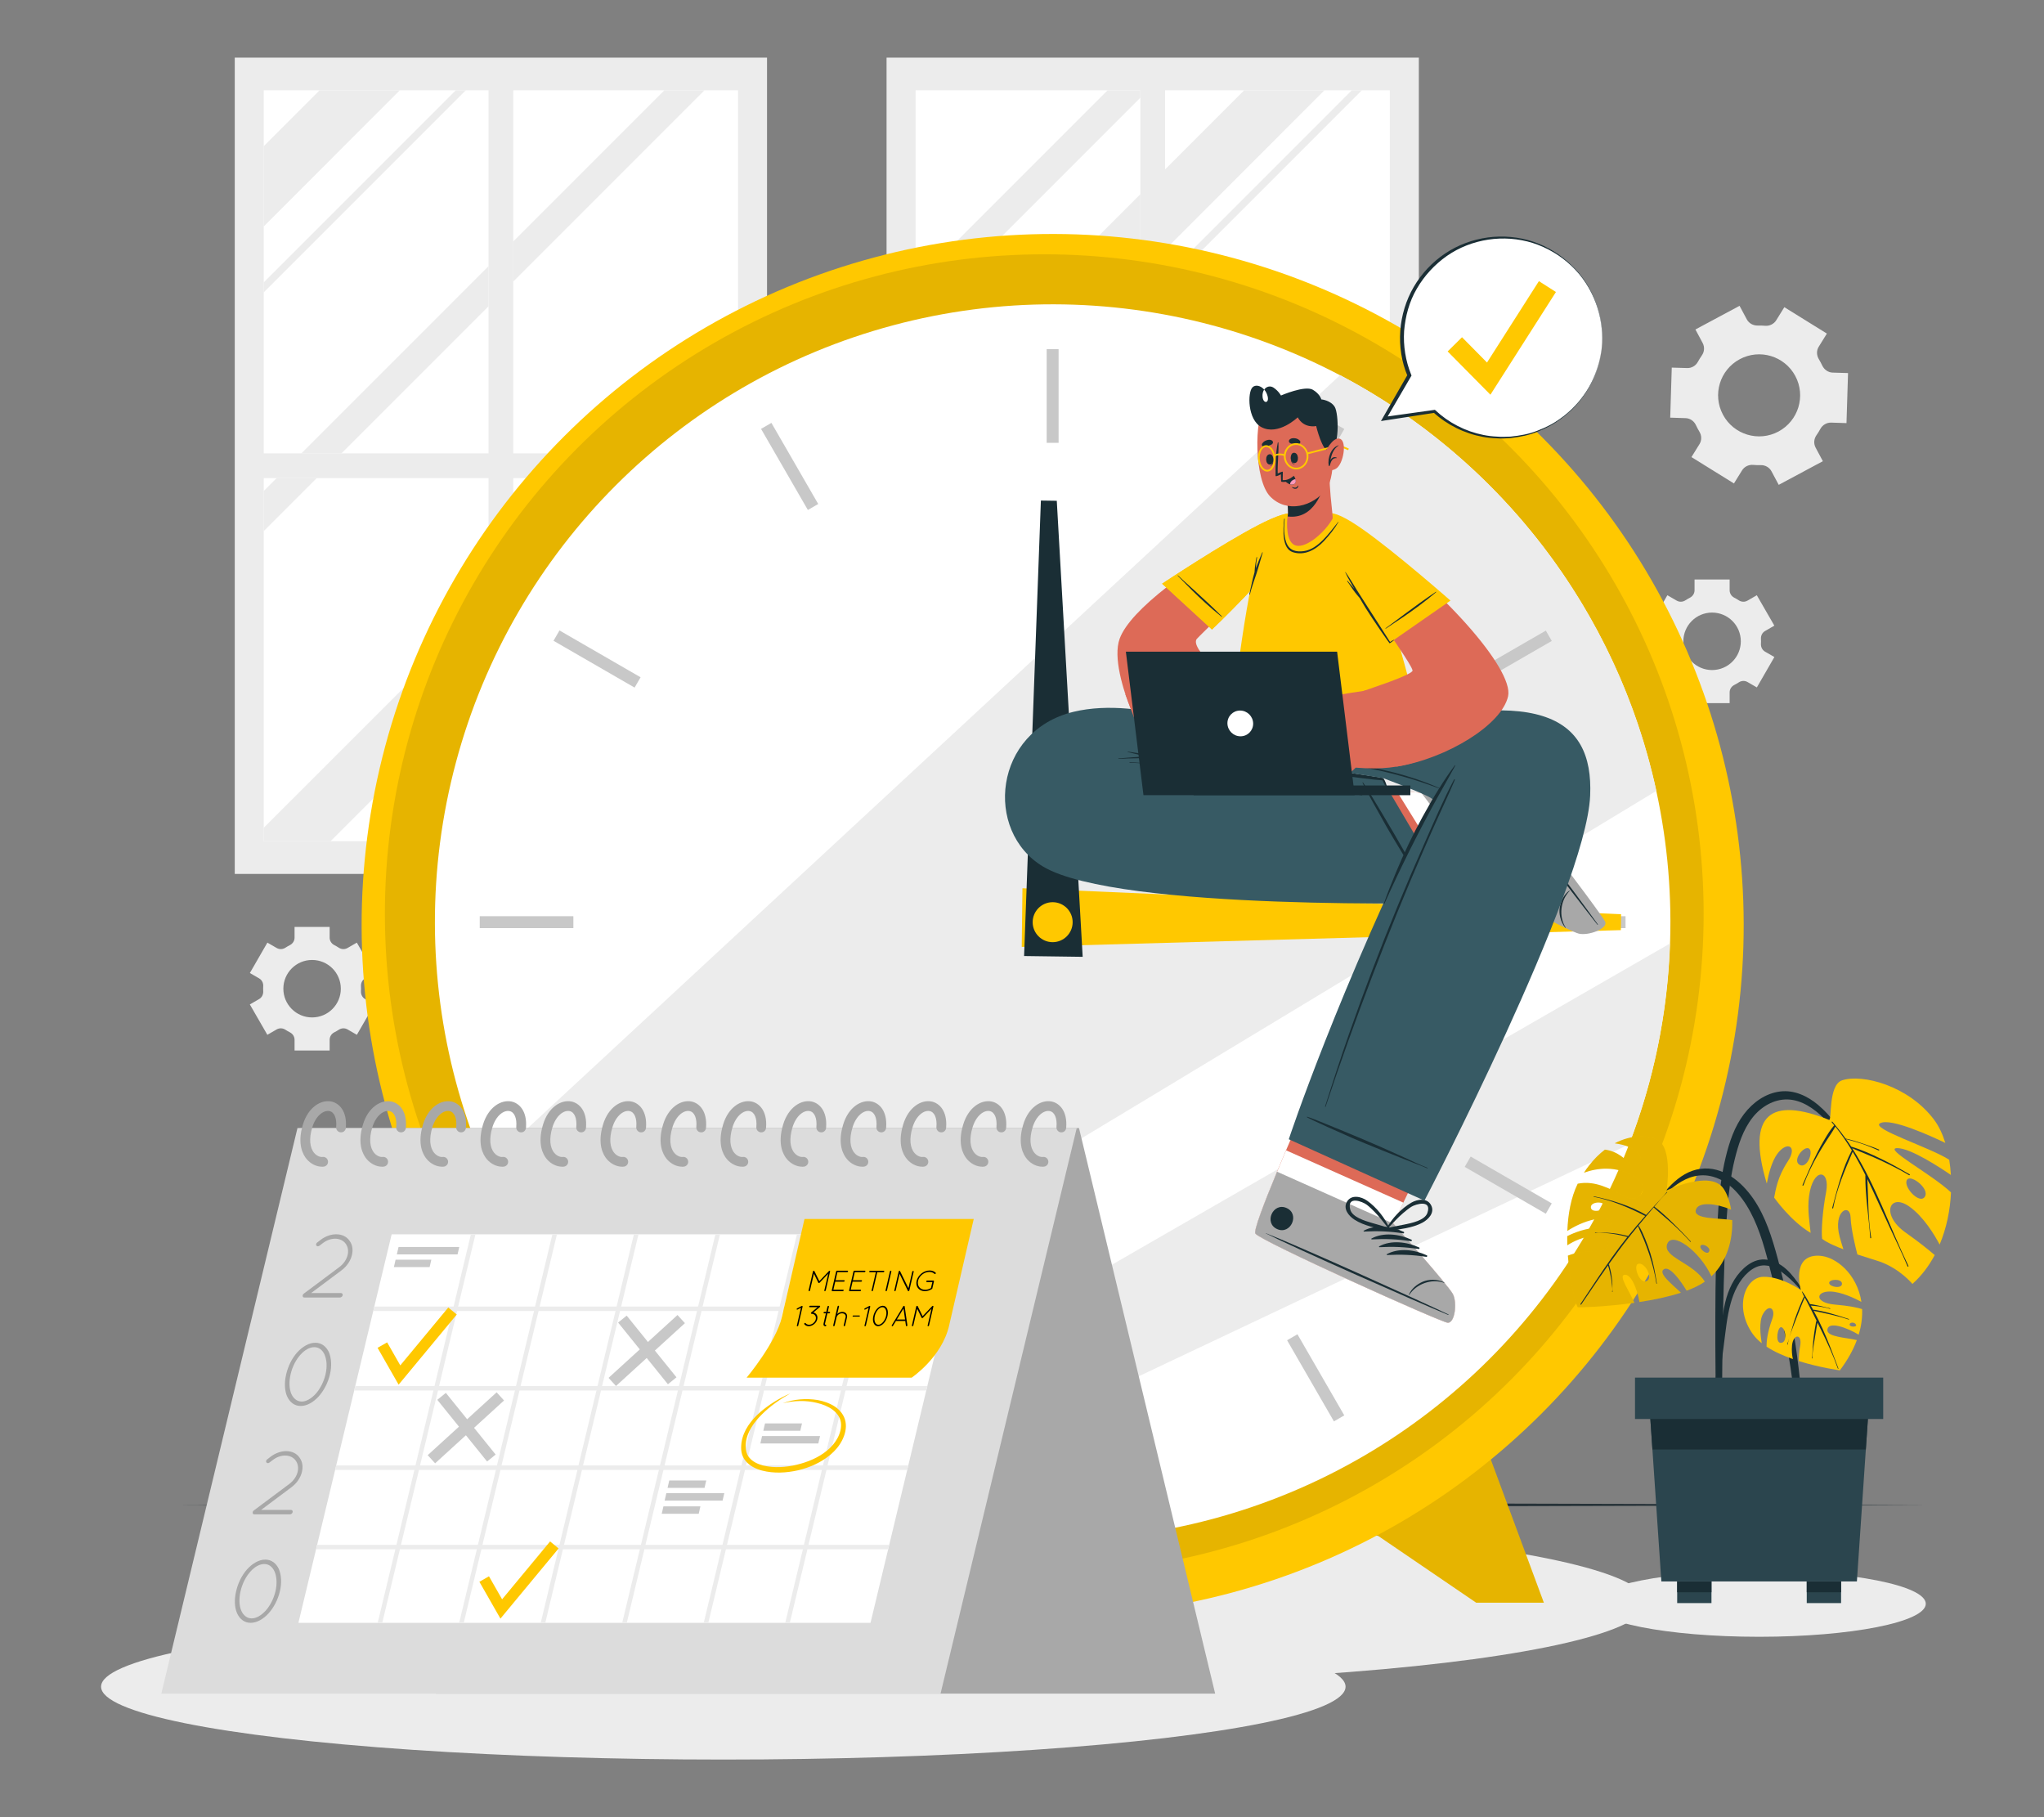 <?xml version="1.0" encoding="UTF-8"?>
<svg id="Layer_2" data-name="Layer 2" xmlns="http://www.w3.org/2000/svg" viewBox="0 0 540 480">
  <rect x="0" y="0" width="540" height="480" fill="#808080" stroke="none"/>
  <defs>
    <style>
      .cls-1 {
        fill: #dcdcdc;
      }

      .cls-1, .cls-2, .cls-3, .cls-4, .cls-5, .cls-6, .cls-7, .cls-8, .cls-9, .cls-10, .cls-11, .cls-12, .cls-13, .cls-14, .cls-15, .cls-16 {
        stroke-width: 0px;
      }

      .cls-2 {
        fill: #c8c8c8;
      }

      .cls-3 {
        stroke: #f5a79e;
        stroke-linecap: round;
        stroke-linejoin: round;
      }

      .cls-3, .cls-8 {
        fill: none;
      }

      .cls-4 {
        fill: #375a64;
      }

      .cls-5 {
        fill: #ececec;
      }

      .cls-7 {
        fill: #2b454e;
      }

      .cls-9 {
        fill: #1a2e35;
      }

      .cls-10 {
        fill: #ffc800;
      }

      .cls-11 {
        fill: #fff;
      }

      .cls-12 {
        fill: #ff98b9;
      }

      .cls-13 {
        fill: #263238;
      }

      .cls-14 {
        fill: #a8a8a8;
      }

      .cls-15 {
        fill: #dd6a57;
      }

      .cls-16 {
        opacity: .1;
      }
    </style>
  </defs>
  <g id="Layer_2-2" data-name="Layer 2">
    <g>
      <g>
        <g>
          <path class="cls-5" d="M446.85,120.73l11.24,6.97,2.13-3.44c.63-1.01,1.77-1.56,2.96-1.46.66.06,1.32.08,1.98.06,1.19-.03,2.29.59,2.85,1.64l1.91,3.57,11.66-6.25-1.91-3.57c-.56-1.05-.47-2.31.21-3.28.38-.54.73-1.1,1.04-1.68.57-1.04,1.66-1.69,2.85-1.66l4.05.13.41-13.22-4.06-.12c-1.19-.04-2.23-.77-2.74-1.84-.14-.29-.28-.58-.44-.87-.15-.29-.31-.57-.48-.85-.61-1.02-.65-2.28-.02-3.28l2.15-3.47-11.24-6.97-2.14,3.45c-.63,1.01-1.77,1.56-2.96,1.46-.65-.06-1.31-.08-1.97-.06-1.19.02-2.29-.6-2.85-1.64l-1.91-3.57-11.66,6.25,1.91,3.57c.56,1.05.47,2.31-.21,3.28-.38.54-.72,1.1-1.04,1.68-.57,1.05-1.66,1.7-2.85,1.66l-4.06-.12-.41,13.22,4.06.13c1.19.04,2.22.76,2.73,1.84.14.29.29.59.44.88.15.29.31.57.48.85.62,1.02.65,2.29.02,3.3l-2.14,3.45ZM455.19,109.54c-2.83-5.27-.85-11.83,4.43-14.66,5.27-2.83,11.84-.85,14.67,4.42,2.83,5.27.84,11.85-4.43,14.68-5.27,2.83-11.84.84-14.67-4.43Z"/>
          <path class="cls-5" d="M435.86,173.55l4.63,8.03,2.46-1.42c.72-.42,1.61-.38,2.31.08.39.25.79.48,1.2.69.74.38,1.22,1.13,1.22,1.96v2.84h9.27v-2.84c0-.83.48-1.58,1.22-1.96.41-.21.81-.44,1.2-.69.7-.46,1.59-.5,2.31-.08l2.46,1.42,4.63-8.03-2.47-1.42c-.72-.42-1.12-1.21-1.08-2.04.01-.23.02-.45.02-.68s0-.46-.02-.68c-.04-.83.35-1.62,1.07-2.04l2.47-1.43-4.63-8.03-2.46,1.42c-.72.42-1.61.38-2.31-.08-.38-.25-.78-.48-1.19-.69-.74-.38-1.22-1.13-1.22-1.96v-2.84h-9.27v2.84c0,.83-.48,1.58-1.22,1.96-.41.21-.81.44-1.19.69-.7.46-1.59.5-2.31.08l-2.46-1.42-4.63,8.03,2.46,1.42c.72.42,1.12,1.21,1.07,2.04-.01.23-.02.46-.02.69s0,.46.02.68c.04.83-.36,1.63-1.08,2.05l-2.46,1.42ZM444.72,169.4c0-4.19,3.39-7.59,7.59-7.59s7.59,3.39,7.59,7.59-3.4,7.59-7.59,7.59-7.59-3.4-7.59-7.59Z"/>
          <path class="cls-5" d="M66,265.31l4.63,8.03,2.46-1.42c.72-.42,1.61-.38,2.31.08.39.25.79.48,1.2.69.74.38,1.22,1.13,1.22,1.96v2.84h9.27v-2.84c0-.83.48-1.58,1.22-1.96.41-.21.81-.44,1.2-.69.7-.46,1.59-.5,2.31-.08l2.46,1.42,4.63-8.03-2.47-1.42c-.72-.42-1.12-1.21-1.08-2.04.01-.23.02-.45.02-.68s0-.46-.02-.68c-.04-.83.35-1.62,1.07-2.04l2.47-1.43-4.63-8.03-2.46,1.42c-.72.42-1.61.38-2.31-.08-.38-.25-.78-.48-1.19-.69-.74-.38-1.22-1.13-1.22-1.96v-2.84h-9.27v2.84c0,.83-.48,1.58-1.22,1.96-.41.21-.81.44-1.19.69-.7.46-1.59.5-2.31.08l-2.46-1.42-4.63,8.03,2.46,1.42c.72.42,1.12,1.21,1.07,2.04-.01.23-.02.46-.02.69s0,.46.02.68c.04.83-.36,1.63-1.08,2.05l-2.46,1.42ZM74.86,261.16c0-4.19,3.39-7.59,7.59-7.59s7.59,3.39,7.59,7.59-3.4,7.59-7.59,7.59-7.59-3.4-7.59-7.59Z"/>
        </g>
        <g>
          <g>
            <rect class="cls-5" x="62.02" y="15.22" width="140.62" height="215.62"/>
            <g>
              <rect class="cls-11" x="69.68" y="23.85" width="59.39" height="95.9"/>
              <rect class="cls-11" x="135.6" y="23.85" width="59.38" height="95.9"/>
              <rect class="cls-11" x="69.68" y="126.29" width="59.39" height="95.9"/>
              <rect class="cls-11" x="135.6" y="126.29" width="59.38" height="95.9"/>
              <g>
                <polygon class="cls-5" points="105.63 23.85 69.68 59.81 69.68 38.6 84.43 23.85 105.63 23.85"/>
                <polygon class="cls-5" points="69.68 218.65 129.07 159.27 129.07 180.47 87.34 222.19 69.68 222.19 69.68 218.65"/>
                <polygon class="cls-5" points="183.25 126.29 135.6 173.94 135.6 152.74 162.05 126.29 183.25 126.29"/>
                <polygon class="cls-5" points="194.97 93.36 194.97 114.57 189.78 119.76 168.58 119.76 194.97 93.36"/>
                <polygon class="cls-5" points="194.97 199.98 194.97 221.18 193.96 222.19 172.76 222.19 194.97 199.98"/>
                <polygon class="cls-5" points="73.08 126.29 83.68 126.29 69.68 140.29 69.68 129.69 73.08 126.29"/>
                <polygon class="cls-5" points="79.61 119.76 129.07 70.3 129.07 80.9 90.21 119.76 79.61 119.76"/>
                <polygon class="cls-5" points="186.12 23.85 135.6 74.37 135.6 63.77 175.52 23.85 186.12 23.85"/>
                <polygon class="cls-5" points="123.06 23.85 69.68 77.23 69.68 74.58 120.41 23.85 123.06 23.85"/>
                <polygon class="cls-5" points="102.87 222.19 129.07 196 129.07 198.65 105.52 222.19 102.87 222.19"/>
                <polygon class="cls-5" points="194.97 130.1 194.97 132.74 135.6 192.12 135.6 189.46 194.97 130.1"/>
              </g>
            </g>
          </g>
          <g>
            <rect class="cls-5" x="234.22" y="15.22" width="140.62" height="215.62"/>
            <g>
              <rect class="cls-11" x="241.88" y="23.85" width="59.39" height="95.9"/>
              <rect class="cls-11" x="307.8" y="23.85" width="59.38" height="95.9"/>
              <rect class="cls-11" x="241.88" y="126.29" width="59.39" height="95.9"/>
              <rect class="cls-11" x="307.8" y="126.29" width="59.38" height="95.9"/>
              <g>
                <polygon class="cls-5" points="241.88 126.29 247.48 126.29 241.88 131.89 241.88 126.29"/>
                <polygon class="cls-5" points="241.88 110.68 301.27 51.29 301.27 72.5 254.01 119.76 241.88 119.76 241.88 110.68"/>
                <polygon class="cls-5" points="349.91 23.85 307.8 65.97 307.8 44.75 328.7 23.85 349.91 23.85"/>
                <polygon class="cls-5" points="367.17 157.44 367.17 178.65 323.63 222.19 307.8 222.19 307.8 216.81 367.17 157.44"/>
                <polygon class="cls-5" points="301.27 23.85 301.27 25.81 241.88 85.2 241.88 74.59 292.62 23.85 301.27 23.85"/>
                <polygon class="cls-5" points="277.7 222.19 301.27 198.63 301.27 209.23 288.3 222.19 277.7 222.19"/>
                <polygon class="cls-5" points="367.17 132.71 367.17 143.32 307.8 202.7 307.8 192.1 367.17 132.71"/>
                <polygon class="cls-5" points="254.7 126.29 257.35 126.29 241.88 141.76 241.88 139.11 254.7 126.29"/>
                <polygon class="cls-5" points="261.23 119.76 301.27 79.72 301.27 82.37 263.88 119.76 261.23 119.76"/>
                <polygon class="cls-5" points="359.79 23.85 307.8 75.84 307.8 73.19 357.13 23.85 359.79 23.85"/>
                <polygon class="cls-5" points="241.88 220.21 301.27 160.82 301.27 163.46 242.54 222.19 241.88 222.19 241.88 220.21"/>
                <polygon class="cls-5" points="338.44 126.29 307.8 156.93 307.8 154.29 335.79 126.29 338.44 126.29"/>
                <polygon class="cls-5" points="367.17 94.9 367.17 97.56 344.97 119.76 342.32 119.76 367.17 94.9"/>
              </g>
            </g>
          </g>
        </g>
        <ellipse class="cls-5" cx="278.1" cy="423.35" rx="156.85" ry="21.14"/>
        <ellipse class="cls-5" cx="464.74" cy="423.63" rx="44.03" ry="8.72"/>
        <ellipse class="cls-5" cx="191.09" cy="445.53" rx="164.39" ry="19.25"/>
        <path class="cls-13" d="M46.92,397.51c148.1-.61,314.24-.62,462.35,0-148.1.62-314.24.61-462.35,0h0Z"/>
        <g>
          <g>
            <polygon class="cls-10" points="163.54 382.29 148.33 423.35 166.19 423.35 199.28 400.81 163.54 382.29"/>
            <polygon class="cls-16" points="163.54 382.29 148.33 423.35 166.19 423.35 199.28 400.81 163.54 382.29"/>
          </g>
          <g>
            <polygon class="cls-10" points="392.65 382.29 407.87 423.35 390 423.35 356.92 400.81 392.65 382.29"/>
            <polygon class="cls-16" points="392.65 382.29 407.87 423.35 390 423.35 356.92 400.81 392.65 382.29"/>
          </g>
          <circle class="cls-10" cx="278.1" cy="244.37" r="182.56" transform="translate(-91.34 268.22) rotate(-45)"/>
          <circle class="cls-16" cx="275.88" cy="241.37" r="174.2"/>
          <circle class="cls-11" cx="278.1" cy="243.59" r="163.2" transform="translate(-90.79 267.99) rotate(-45)"/>
          <path class="cls-5" d="M437.57,208.92c-74.31,45.03-196.46,118.89-264.73,159.39-19.15-16.16-34.52-36.65-44.59-59.96l225.79-209.26c42.04,22.14,73.23,62.11,83.54,109.83Z"/>
          <path class="cls-5" d="M441.16,249.25c-.62,18.64-4.39,36.49-10.79,53.03l-203.55,96.26c-8.93-2.96-17.53-6.65-25.7-11.05,61.48-35.53,173.84-100.18,240.04-138.25Z"/>
          <g>
            <rect class="cls-2" x="276.52" y="92.23" width="3.15" height="24.74"/>
            <rect class="cls-2" x="207.03" y="110.85" width="3.16" height="24.74" transform="translate(-33.66 120.8) rotate(-30)"/>
            <rect class="cls-2" x="156.16" y="161.73" width="3.15" height="24.74" transform="translate(-71.91 223.63) rotate(-60)"/>
            <rect class="cls-2" x="126.74" y="242.01" width="24.74" height="3.15"/>
            <rect class="cls-2" x="145.36" y="311.5" width="24.74" height="3.15" transform="translate(-135.42 120.82) rotate(-30)"/>
            <rect class="cls-2" x="196.24" y="362.37" width="24.74" height="3.16" transform="translate(-210.89 362.87) rotate(-60.03)"/>
            <rect class="cls-2" x="276.52" y="370.2" width="3.15" height="24.74"/>
            <rect class="cls-2" x="346.01" y="351.58" width="3.16" height="24.74" transform="translate(-135.41 222.55) rotate(-30)"/>
            <rect class="cls-2" x="396.89" y="300.71" width="3.15" height="24.74" transform="translate(-71.91 501.59) rotate(-60)"/>
            <rect class="cls-2" x="404.71" y="242.01" width="24.74" height="3.15"/>
            <rect class="cls-2" x="386.09" y="172.52" width="24.74" height="3.15" transform="translate(-33.66 222.58) rotate(-30)"/>
            <rect class="cls-2" x="335.22" y="121.64" width="24.74" height="3.16" transform="translate(67.22 362.8) rotate(-60.03)"/>
          </g>
          <g>
            <polygon class="cls-10" points="428.22 245.69 269.93 250.11 270.12 234.63 428.27 241.49 428.22 245.69"/>
            <polygon class="cls-9" points="279.19 132.28 286.03 252.74 270.55 252.53 274.99 132.22 279.19 132.28"/>
            <circle class="cls-10" cx="278.1" cy="243.59" r="5.28"/>
          </g>
        </g>
        <g>
          <g>
            <g>
              <g>
                <path class="cls-15" d="M423.81,243.49c-.59-1.77-31.99-43.27-34.14-44.07-.25-.11-14.28,9.89-14.28,9.89-.58.77-27.27-4.87-27.27-4.87l-.27,32.19,48.61-1.03s6.57,3.86,12.57,7c.01,0,.01,0,.02,0,3.7,1.95,6.97,3.59,7.9,3.83,2.43.62,7.45-1.18,6.85-2.95Z"/>
                <path class="cls-11" d="M416.96,246.44c-.94-.24-4.21-1.88-7.9-3.83,0,0-.02,0-.02,0-6-3.14-12.57-7.01-12.57-7.01l-10.82.23-16.94-27.33c3.72.66,6.49,1.05,6.68.81,0,0,14.03-9.99,14.28-9.88,2.15.8,33.55,42.29,34.14,44.07.6,1.77-4.41,3.58-6.85,2.95Z"/>
                <g>
                  <path class="cls-14" d="M424.1,243.54c-.62-1.82-32.17-43.29-34.37-44.11-.83-.32-7.7,3.93-14.34,9.87l20.37,26.71s18.79,9.96,21.31,10.6c2.51.63,7.65-1.26,7.03-3.07Z"/>
                  <g>
                    <g>
                      <path class="cls-9" d="M421.99,244.21c-5.46-6.82-26.83-34.86-31.71-42.01-.04-.06,0-.09.04-.03,5.56,6.64,26.71,34.85,31.78,41.96.11.15,0,.23-.11.09Z"/>
                      <path class="cls-9" d="M413.55,245.08c-1.32-1.6-1.76-3.8-1.47-5.45.29-1.58,1.05-3.33,2.53-4.38.04-.03.1.05.06.08-2.42,2.47-2.93,6.76-1.04,9.68.04.06-.04.12-.09.07Z"/>
                      <path class="cls-9" d="M398.12,237.67c-2.16-2.75-3.63-6.73-2.67-10.19.04-.13.23-.08.25.04.62,3.5,1.47,6.63,2.8,9.94.09.23-.22.41-.38.21Z"/>
                      <path class="cls-9" d="M400.59,239.18c-2.16-2.75-3.63-6.73-2.67-10.19.04-.13.23-.08.25.04.62,3.5,1.47,6.63,2.8,9.94.09.23-.22.41-.38.21Z"/>
                      <path class="cls-9" d="M403.06,240.69c-2.16-2.75-3.63-6.73-2.67-10.19.04-.13.23-.08.25.04.62,3.5,1.47,6.63,2.8,9.94.09.23-.22.41-.38.21Z"/>
                      <path class="cls-9" d="M405.53,242.2c-2.16-2.75-3.63-6.73-2.67-10.19.04-.13.23-.08.25.04.62,3.5,1.47,6.63,2.8,9.94.09.23-.22.41-.38.21Z"/>
                      <path class="cls-9" d="M385.02,208.99c-2.37-3.13,2.49-6.81,4.86-3.68,2.37,3.13-2.49,6.81-4.86,3.68Z"/>
                    </g>
                    <path class="cls-9" d="M396.89,243c.8-2.98.27-6.19.14-9.21-.01-.31-.36-.42-.61-.33-.03-.05-.09-.07-.15-.03-2.28,1.98-4.3,5.04-5.19,7.94-.55,1.79-.34,4.43,1.9,4.95,2.12.49,3.45-1.59,3.91-3.32ZM394.68,244.88c-3.24,2.03-2.99-2.47-2.53-3.78.3-.84.7-1.66,1.1-2.44.85-1.65,1.92-3.15,2.93-4.7-.02,1.49.08,2.97.11,4.46.04,1.77.17,5.35-1.61,6.47Z"/>
                    <path class="cls-9" d="M386.98,224.9c-1.65,1.6-.47,3.97.93,5.22,2.26,2.02,5.57,3.61,8.54,4.13.07.01.11-.04.11-.1.26-.05.5-.32.35-.59-1.44-2.66-2.65-5.69-4.87-7.83-1.29-1.25-3.5-2.35-5.06-.83ZM393.9,229.97c.74,1.29,1.41,2.61,2.2,3.88-1.66-.81-3.35-1.54-4.94-2.52-.75-.47-1.52-.96-2.21-1.53-1.07-.88-3.6-4.61.22-4.54,2.11.04,3.84,3.17,4.72,4.71Z"/>
                  </g>
                </g>
              </g>
              <g>
                <path class="cls-4" d="M346.65,194.57h-21.82s-22.82-10.97-41.21-6.55c-21.08,5.07-23.77,31.54-8.02,40.9,19.96,11.86,108.78,9.56,108.78,9.56l-19.2-32.54s-29.54-6.22-56.32-5.32l37.79,5.15v-11.2Z"/>
                <path class="cls-9" d="M366.46,208.03s-.03-.12-.04-.17c-.01-.05-.02-.09-.03-.14-.03-.11-.05-.21-.08-.32-.06-.22-.14-.43-.22-.64-.08-.21-.17-.42-.27-.62-.1-.21-.23-.38-.36-.57-.01-.02-.03-.02-.05-.04-.01,0-.02-.02-.03-.02-.02,0-.03-.02-.05-.02-.02,0-.03-.02-.05-.02-3.25-.6-25.32-3.76-28.6-4.14-3.31-.38-6.63-.69-9.95-.96-6.62-.56-13.28-.83-19.92-.72-.62.01-1.24.04-1.87.06-.13-.04-.27-.07-.41-.1-.32-.08-.64-.16-.96-.22-.6-.12-1.2-.2-1.81-.3-1.26-.19-2.52-.33-3.77-.56-.08-.01-.11.1-.03.12,1.26.28,2.49.64,3.75.92.36.08.73.16,1.09.23-2.44.13-4.87.32-7.3.54-.08,0-.08.13,0,.12,3.31-.19,6.64-.22,9.95-.16,3.29.06,6.58.13,9.86.32,6.65.38,13.29.98,19.91,1.67,3.71.39,26.22,3.67,29.95,3.83.02,0,.03,0,.05,0,.03.09.06.17.1.25.1.2.21.4.32.6.11.19.21.38.33.56.06.09.12.18.18.27.03.04.06.09.09.13.03.04.08.1.1.14.03.08.15.03.11-.05Z"/>
                <path class="cls-9" d="M377.46,236.5c-1.19-1.9-2.2-3.93-3.29-5.89-1.09-1.97-2.18-3.93-3.28-5.9-2.18-3.92-10.03-17.1-10.8-18.03-.05-.06-.15,0-.12.08.37,1.02,5.26,9.75,6.39,11.7,2.25,3.89,4.62,7.71,6.95,11.55.67,1.1,1.36,2.18,2.03,3.27.67,1.09,1.39,2.16,2.02,3.28.04.07.14,0,.1-.06Z"/>
                <path class="cls-9" d="M359.87,209.96c-1.96-.47-3.97-.78-5.95-1.15-1.98-.38-3.97-.75-5.96-1.12-3.97-.74-7.95-1.44-11.94-2.12-7.95-1.34-15.93-2.45-23.95-3.22-4.53-.43-9.07-.72-13.61-1.05-.1,0-.09.15,0,.15,8.08.36,16.15,1.46,24.15,2.61,7.93,1.14,15.83,2.39,23.73,3.72,2.23.38,4.46.76,6.68,1.14,2.26.39,4.52.87,6.8,1.16.08.01.12-.11.03-.13Z"/>
              </g>
            </g>
            <g>
              <g>
                <path class="cls-15" d="M382.44,349.39c-1.91-.19-49.49-21.58-50.79-23.54-.5-.74,2.21-7.85,5.73-16.35.76-1.84,1.56-3.73,2.37-5.64,5.3-12.44,11.22-25.52,11.22-25.52l31.87,14.21-12.1,25.13-2.65,5.52s14.56,16.34,15.75,18.64c1.18,2.3.51,7.74-1.41,7.55Z"/>
                <path class="cls-11" d="M382.44,349.39c-1.91-.19-49.49-21.58-50.79-23.54-.6-.91,3.52-11.22,8.11-22l30.99,13.82-2.65,5.52s14.56,16.34,15.75,18.64c1.18,2.3.51,7.74-1.41,7.55Z"/>
                <g>
                  <path class="cls-14" d="M382.44,349.39c-1.91-.19-49.49-21.58-50.79-23.54-.5-.74,2.21-7.85,5.73-16.35l30.72,13.7s14.56,16.34,15.75,18.64c1.18,2.3.51,7.74-1.41,7.55Z"/>
                  <g>
                    <g>
                      <path class="cls-9" d="M382.61,347.18c-7.89-3.78-40.06-18.29-48.15-21.42-.07-.03-.09.02-.02.05,7.74,3.92,40.03,18.16,48.11,21.5.17.07.22-.05.06-.13Z"/>
                      <path class="cls-9" d="M381.55,338.75c-1.86-.93-4.11-.86-5.65-.2-1.48.64-3.01,1.78-3.7,3.46-.02.05.07.09.1.04,1.86-2.92,5.93-4.38,9.2-3.2.07.02.11-.07.04-.1Z"/>
                      <path class="cls-9" d="M370.83,325.38c-3.17-1.48-7.38-2.02-10.54-.3-.12.07-.03.24.09.23,3.55-.19,6.8-.07,10.33.48.25.04.35-.31.12-.42Z"/>
                      <path class="cls-9" d="M372.87,327.45c-3.17-1.48-7.38-2.02-10.54-.3-.12.07-.03.24.09.23,3.55-.19,6.8-.07,10.33.48.25.04.35-.31.12-.42Z"/>
                      <path class="cls-9" d="M374.9,329.51c-3.17-1.48-7.38-2.02-10.54-.3-.12.07-.03.24.09.23,3.55-.19,6.8-.07,10.33.48.25.04.35-.31.12-.42Z"/>
                      <path class="cls-9" d="M376.93,331.58c-3.17-1.48-7.38-2.02-10.54-.3-.12.07-.03.24.09.23,3.55-.19,6.8-.07,10.33.48.25.04.35-.31.12-.42Z"/>
                      <path class="cls-9" d="M339.9,319.09c-3.59-1.6-6.08,3.97-2.49,5.57,3.59,1.6,6.08-3.97,2.49-5.57Z"/>
                    </g>
                    <path class="cls-9" d="M378.11,318.41c-1.01-2.07-3.64-1.67-5.26-.73-2.63,1.53-5.16,4.19-6.57,6.86-.03.07,0,.12.06.14-.03.26.15.57.46.52,2.98-.55,6.23-.77,8.96-2.22,1.59-.85,3.32-2.61,2.36-4.56ZM371.15,323.43c-1.46.31-2.92.54-4.37.9,1.29-1.33,2.51-2.72,3.93-3.92.68-.57,1.38-1.15,2.13-1.63,1.17-.74,5.5-2,4.26,1.61-.69,1.99-4.21,2.67-5.95,3.04Z"/>
                    <path class="cls-9" d="M357.82,322.16c2.59,1.68,5.81,2.17,8.73,2.98.3.08.51-.21.5-.47.06-.02.1-.06.07-.13-1.18-2.78-3.47-5.65-5.96-7.4-1.54-1.08-4.12-1.7-5.3.27-1.12,1.87.45,3.77,1.96,4.75ZM356.71,319.47c-.93-3.71,3.28-2.08,4.38-1.24.71.54,1.36,1.18,1.99,1.81,1.31,1.32,2.41,2.8,3.57,4.24-1.41-.48-2.85-.84-4.28-1.27-1.7-.51-5.15-1.49-5.66-3.54Z"/>
                  </g>
                </g>
              </g>
              <g>
                <path class="cls-4" d="M340.48,300.93l35.84,16.21s42.66-81.89,43.78-106.95c.95-21.33-13.9-29.57-61.91-15.77l-11.76.15v8.11c5.16.68,18.93,2.84,18.93,2.84,10.02,3.78,13.25,5.34,13.09,5.67-24.99,50.46-37.97,89.74-37.97,89.74Z"/>
                <path class="cls-9" d="M384.33,202.19c-1.45,1.93-2.79,3.94-4.07,5.98-7.7-3.42-16.08-5.41-24.42-6.44-2.36-.29-4.73-.5-7.11-.63-.1,0-.09.14,0,.15,8.46.52,16.76,2.24,24.85,4.73,2.23.69,4.42,1.48,6.62,2.27-1.54,2.46-2.99,4.99-4.38,7.52-2.6,4.75-4.93,9.63-7.01,14.63-1.15,2.77-2.27,5.55-3.26,8.38-.03.08.1.13.14.05,4.38-9.76,9.15-19.31,14.34-28.67,1.46-2.64,2.99-5.24,4.42-7.9.04-.08-.07-.17-.13-.09Z"/>
                <g>
                  <path class="cls-9" d="M377.11,308.47c-2.09-.81-4.12-1.83-6.16-2.75-2.05-.92-4.1-1.85-6.16-2.76-4.1-1.83-18.27-7.71-19.44-7.98-.07-.02-.11.1-.05.14.91.6,10.05,4.66,12.12,5.55,4.13,1.77,8.31,3.41,12.48,5.1,1.19.48,2.39.94,3.59,1.41,1.19.47,2.41.9,3.58,1.43.07.03.12-.08.04-.11Z"/>
                  <path class="cls-9" d="M384.15,205.89c-2.83,5.37-5.24,11-7.69,16.55-2.45,5.53-4.83,11.09-7.14,16.68-4.6,11.13-8.87,22.39-12.85,33.76-2.25,6.43-4.36,12.91-6.41,19.41-.03.09.12.13.15.04,3.8-11.49,7.91-22.88,12.21-34.19,4.29-11.29,8.84-22.48,13.65-33.55,1.35-3.11,2.73-6.21,4.12-9.3,1.4-3.09,2.85-6.16,4.16-9.29.05-.13-.12-.23-.19-.11Z"/>
                </g>
              </g>
            </g>
          </g>
          <path class="cls-10" d="M325.04,197.17c.81.8,50.65.32,50.89,0,.65-.88-6.81-32.27-12.4-44.18-7.18-15.27-10.97-16.54-13.24-17.39-2.9-1.09-8.09-.64-9.33-.08-1.4.63-7.36,7.76-9.03,13.43-3.36,11.38-7.6,47.51-6.89,48.21Z"/>
          <g>
            <g>
              <path class="cls-15" d="M358.68,139.52c22,15.44,41.3,37.23,39.74,44.38-1.64,7.56-16.21,16.43-29.26,18.57-2.67.44-11.62-18.98-8.9-19.97,2.12-.77,11.77-3.86,12.89-5.24.78-.96-15.03-21.73-20.31-32.68-5.53-11.45-.05-9.2,5.84-5.06Z"/>
              <g>
                <path class="cls-15" d="M365.77,181.72s-8.17,1.09-13.47,2.06c-2.96.54-7.96,1.91-9.95,3.3-2.98,2.08-14.13,12.68-11.62,15.44,2.27,2.5,5.45-1.68,5.45-1.68,0,0-3.9,4.23-.88,6.02,3.04,1.8,6.65-4.04,6.65-4.04,0,0-4.45,4.21-1.05,5.81,2.95,1.39,7.84-4.89,7.84-4.89,0,0-5.16,3.91-2.27,5.62,3.19,1.9,11.69-6.59,11.69-6.59,7.04.55,11.34-.06,16.24-1.61.9-.28-8.63-19.45-8.63-19.45Z"/>
                <g>
                  <path class="cls-9" d="M340.76,204.24c.3-.45.62-.88.92-1.33.6-.87,1.19-1.72,1.88-2.52.67-.77,1.38-1.51,2.11-2.23.77-.76,1.62-1.45,2.37-2.23.06-.06.15.03.08.09-.77.73-1.43,1.6-2.11,2.41-.67.8-1.34,1.61-2,2.42-.65.79-1.34,1.54-2.01,2.31-.33.39-.65.79-.97,1.19-.3.37-.57.8-.93,1.12-.04.03-.08-.01-.07-.05.17-.42.47-.8.73-1.17Z"/>
                  <path class="cls-9" d="M335.39,201.75c.37-.83,2.73-3.99,3.39-4.76,1.26-1.49,2.66-2.87,4.2-4.08.05-.04.13.03.08.09-1.26,1.5-2.54,2.98-3.81,4.46-.62.72-3.36,4.1-3.69,4.42-.08.08-.2-.04-.16-.13Z"/>
                  <path class="cls-9" d="M345.75,206.71c.39-.78,2.63-3.72,3.27-4.42.59-.66,3.37-3.07,4.29-3.64.06-.04.13.04.08.09-1.33,1.32-2.68,2.6-3.95,3.98-.62.67-2.92,3.49-3.57,4.08-.06.05-.15-.03-.12-.09Z"/>
                </g>
              </g>
            </g>
            <g>
              <path class="cls-10" d="M383.2,158.64l-16.01,11.13s-12.74-18.39-16.18-27.18c-3.44-8.8.23-8.94,9.02-2.77,8.79,6.17,23.16,18.82,23.16,18.82Z"/>
              <path class="cls-9" d="M379.41,156.42c-6.08,5.16-12.12,8.75-13.31,9.63-.06.04-.12-.05-.06-.09,1.22-.8,7.72-5.92,13.31-9.64.06-.04.12.05.06.1Z"/>
              <path class="cls-9" d="M368.22,169.02c-.11.02-.83.45-.98.55-1.92-3.08-3.98-6.19-5.93-9.25-.96-1.5-1.91-3-2.87-4.5-.99-1.56-1.9-3.2-2.97-4.7-.03-.04-.09,0-.07.04.68,1.5,1.55,2.94,2.38,4.37-.17-.22-.34-.44-.53-.65-.42-.47-.83-.93-1.21-1.43-.06-.08-.19,0-.13.08.36.48.69.97,1.02,1.47.33.5.68.98,1.04,1.46.35.46.72.9,1.1,1.33.05.05.09.11.14.16.53.9,1.04,1.8,1.59,2.68,1.92,3.1,6.26,9.32,6.31,9.3.22-.08,1.07-.75,1.16-.82.04-.04,0-.1-.05-.09Z"/>
            </g>
          </g>
          <g>
            <g>
              <path class="cls-15" d="M331.76,139.79c-17.14,9.62-33.14,21.17-35.96,28.92-1.78,4.88.89,13.52,3.01,18.71,1.03,2.52,24.81-8.21,22.74-10.26-5.12-5.08-5.98-7.15-5.49-8.23.32-.69,18.85-17.87,23.96-25.51,7.12-10.64-.76-7.84-8.26-3.63Z"/>
              <g>
                <path class="cls-15" d="M331.42,200.5c-2.23,1.35-5.1-4.44-5.1-4.44,0,0-.02,1.8-1.25,3.03-1.4,1.4-4.22-.18-4.22-.18,0,0-.4,1.82-1.83,2.99-1.48,1.21-4.55.02-4.55.02,0,0-1.31,1.49-3.26,1.62-3.34.21-6.32-3.94-8.24-6.56-1.92-2.62-4.91-11.85-5.66-13.55l16.71-12.47s11.96,9.3,13.78,12.7c1.53,2.87,7.03,14.79,3.61,16.85Z"/>
                <g>
                  <path class="cls-9" d="M326.35,195.97c-.9-3.44-2.62-6.65-4.31-9.74-.04-.07-.14,0-.11.06,1.72,3.05,2.67,6.63,4.26,9.74.04.09.18.03.16-.06Z"/>
                  <path class="cls-9" d="M321.03,198.69c-.23-.77-.71-1.47-1.13-2.15-.45-.73-.91-1.45-1.39-2.17-.95-1.43-1.93-2.84-2.95-4.23-.05-.06-.15,0-.11.06.94,1.43,1.87,2.87,2.75,4.34.44.73.88,1.47,1.31,2.21.4.69.77,1.45,1.31,2.04.08.09.24,0,.21-.11Z"/>
                  <path class="cls-9" d="M314.44,201.85c-.17-.68-.72-1.31-1.12-1.88-.45-.64-.89-1.29-1.33-1.94-.88-1.3-1.75-2.6-2.59-3.92-.04-.07-.15,0-.11.06.84,1.35,1.66,2.72,2.51,4.06.42.66.84,1.32,1.26,1.98.36.56.75,1.3,1.3,1.69.03.02.07-.01.06-.05Z"/>
                </g>
              </g>
            </g>
            <g>
              <path class="cls-10" d="M307.02,154.18l13.17,12.1s16.3-15.41,20.89-23.66c4.59-8.25.97-8.88-8.57-3.96-9.54,4.92-25.49,15.52-25.49,15.52Z"/>
              <path class="cls-10" d="M307.02,154.18l13.17,12.1s16.3-15.41,20.89-23.66c4.59-8.25.97-8.88-8.57-3.96-9.54,4.92-25.49,15.52-25.49,15.52Z"/>
              <path class="cls-9" d="M322.74,162.92c-6.06-4.81-10.57-9.88-11.62-10.85-.05-.05.03-.12.08-.07.98,1.01,7.07,6.23,11.63,10.84.05.05-.03.12-.09.08Z"/>
            </g>
            <path class="cls-9" d="M333.48,145.91c-.6,1.39-1.19,2.77-1.69,4.2,0-.09,0-.19.01-.28.04-.87.14-1.73.31-2.58.02-.1-.13-.13-.15-.04-.17.86-.31,1.72-.42,2.59-.05.42-.08.84-.1,1.25,0,.04,0,.1-.01.15,0,.02-.01.04-.02.05-.56,1.89-.89,3.83-1.36,5.74-.02.09.12.13.15.04.46-1.87,1.15-3.7,1.75-5.53.6-1.83,1.07-3.7,1.64-5.54.02-.07-.09-.11-.12-.05Z"/>
          </g>
          <g>
            <g>
              <path class="cls-15" d="M342.41,144.12c2.83.68,7.7-3.62,9.64-7.12.13-.24-.23-2.77-.51-5.87-.17-1.88-.31-3.98-.3-5.91,0-.4-12.09,2.88-12.09,2.88,0,0,1.17,4.04,1.13,7.4,0,.28-.03.54-.09.79,0,.04-.02.08-.02.13-.25,1.5-.5,7.04,2.24,7.7Z"/>
              <path class="cls-9" d="M350.49,125.27c-.57,3.25-2.63,11.11-9.08,11.22-.45,0-.86-.02-1.23-.07,0-.05.01-.09.02-.13.05-.25.08-.51.09-.79.03-3.36-1.14-7.4-1.14-7.4,0,0,8.72-2.36,11.34-2.83Z"/>
            </g>
            <g>
              <path class="cls-15" d="M350.59,109.27c2.12,3.94,2.34,16.51-.11,19.81-3.54,4.79-10.55,6.58-14.93,2.05-4.24-4.4-4.23-20.78-1.39-23.91,4.19-4.6,13.28-3.77,16.42,2.05Z"/>
              <path class="cls-3" d="M350.76,128.9s0,0,0,0"/>
              <g>
                <g>
                  <path class="cls-9" d="M341.05,120.5s.07.04.07.07c0,.85.12,1.82.9,2.08.02,0,.02.05,0,.05-.94-.11-1.1-1.4-.96-2.2Z"/>
                  <path class="cls-9" d="M341.78,119.6c1.36-.13,1.53,2.6.27,2.72-1.24.12-1.41-2.61-.27-2.72Z"/>
                </g>
                <g>
                  <path class="cls-9" d="M336.32,120.82s-.06.04-.06.08c.08.84.03,1.82-.72,2.15-.02.01-.02.05,0,.05.93-.19.98-1.49.77-2.28Z"/>
                  <path class="cls-9" d="M335.51,119.98c-1.37-.02-1.31,2.71-.04,2.73,1.25.02,1.19-2.71.04-2.73Z"/>
                </g>
                <path class="cls-9" d="M342.91,117.37c-.38,0-.74-.07-1.12-.11-.43-.05-.77-.04-1.12-.33-.18-.16-.21-.51-.07-.7.31-.45.85-.52,1.37-.48.56.04.98.21,1.39.6.4.37.05,1.04-.45,1.03Z"/>
                <path class="cls-9" d="M334.13,118.06c.37-.08.71-.23,1.07-.35.41-.14.75-.21,1.02-.56.15-.19.1-.54-.08-.7-.4-.37-.94-.33-1.44-.18-.54.16-.92.42-1.23.88-.31.45.17,1.02.66.91Z"/>
                <path class="cls-9" d="M342.94,128.27c-.19.21-.38.5-.68.54-.29.04-.65-.07-.92-.16-.03,0-.05.02-.03.05.24.31.71.49,1.1.39.38-.09.55-.43.62-.79,0-.05-.06-.06-.08-.03Z"/>
                <path class="cls-9" d="M341.89,125.79c-.43.76-1.1,1.21-1.84,1.4-.33.09-.68.12-1.03.11-.07,0-.14,0-.2-.01-.06,0-.12,0-.19-.02-.1,0-.16-.09-.18-.18h0s0-.06,0-.09h0s0-.08,0-.08c-.06-.65-.05-1.64-.05-1.64-.23.13-1.41.75-1.41.41,0-2.82,0-5.97.59-8.78.01-.09.16-.08.16.01.11,2.71-.26,5.43-.19,8.16.38-.17.99-.48,1.33-.5.09.02-.04,1.92,0,2.21,0,0,0,.01,0,.03,1.1.07,1.91-.31,2.92-1.11.06-.05.13,0,.08.07Z"/>
                <g>
                  <path class="cls-9" d="M339.38,126.95s.62.74,1.43.98c.3.09.61.11.94,0,.66-.22.64-.84.49-1.36-.13-.43-.35-.79-.35-.79,0,0-.93.98-2.5,1.18Z"/>
                  <path class="cls-12" d="M340.81,127.92c.3.09.61.11.94,0,.66-.22.64-.84.49-1.36-.72.12-1.41.65-1.42,1.36Z"/>
                </g>
              </g>
              <path class="cls-9" d="M333.27,112.84c4.45,2.33,9.57-2.6,9.57-2.6,1.71,3.06,4.87,2.29,4.87,2.29,0,0,1.63,6.87,3.47,6.64,2.8-.35,2.53-9.95,1.43-11.71-1.1-1.76-3.53-1.96-3.53-1.96,0,0-.35-1.43-2.23-2.54-2.08-1.24-8.44,1.51-8.44,1.51,0,0-.6-1.17-1.96-2.08-.86-.57-1.89-.31-2.46.52.38.42.68.97.87,1.64.57,2-1.09,2.19-1.3.34-.09-.82.09-1.5.42-1.98-.96-1.11-2.35-1.35-3.09-.6-1.34,1.35-1.32,8.58,2.37,10.52Z"/>
              <g>
                <path class="cls-10" d="M334.89,124.56c-1.27.09-2.41-1.39-2.55-3.31-.14-1.91.78-3.55,2.05-3.64,1.27-.09,2.41,1.39,2.55,3.31.14,1.92-.78,3.55-2.05,3.64ZM334.43,118.08c-1.01.07-1.74,1.48-1.62,3.14.12,1.66,1.04,2.95,2.05,2.88,1.01-.07,1.73-1.48,1.62-3.14-.12-1.66-1.04-2.95-2.05-2.88Z"/>
                <path class="cls-10" d="M342.67,124c-1.79.13-3.35-1.33-3.49-3.24-.14-1.92,1.21-3.58,2.99-3.7,1.79-.13,3.35,1.33,3.49,3.24.14,1.92-1.21,3.58-3,3.7ZM342.21,117.52c-1.53.11-2.68,1.55-2.56,3.21.12,1.66,1.46,2.92,2.99,2.81,1.53-.11,2.68-1.55,2.56-3.21-.12-1.66-1.46-2.92-2.99-2.81Z"/>
                <path class="cls-10" d="M339.32,120.44c-1.78-.49-2.53.14-2.53.15l-.31-.35s.91-.81,2.97-.25l-.12.45Z"/>
                <path class="cls-10" d="M345.41,120.01l-.12-.45c.3-.08,7.29-1.89,8.06-1.99.81-.12,2.78.82,3,.93l-.2.42c-.56-.27-2.11-.93-2.71-.89-.01,0-.02,0-.03,0-.59.08-5.49,1.33-8,1.98Z"/>
              </g>
              <g>
                <path class="cls-15" d="M349.98,119.67s2.05-4.43,4.01-3.77c1.96.66.92,6.74-1.04,7.9-1.96,1.16-3.06-.63-3.06-.63l.09-3.49Z"/>
                <path class="cls-9" d="M353.64,117.63s.05.04.02.05c-1.36.86-1.89,2.36-2.18,3.87.34-.62.88-1.03,1.7-.64.04.02.02.09-.03.09-.63-.02-1.04.16-1.36.72-.23.39-.35.86-.48,1.29-.05.14-.3.12-.27-.04,0-.01,0-.02,0-.04-.37-1.87.61-4.75,2.59-5.3Z"/>
              </g>
            </g>
          </g>
          <path class="cls-9" d="M353.54,137.85c-1.32,1.65-2.57,3.33-4.06,4.81-1.4,1.39-3.08,2.66-5.05,2.92-1.9.25-3.83-.06-4.63-2.36-.64-1.83-.62-3.74-.4-6.13.01-.11-.13-.13-.14-.02-.31,3.08-.57,7.83,2.26,8.77,3.16,1.05,6.14-.68,8.24-2.91,1.42-1.52,2.79-3.23,3.85-5.04.02-.04-.03-.08-.06-.04Z"/>
        </g>
        <g>
          <rect class="cls-9" x="315.34" y="207.48" width="57.26" height="2.57"/>
          <g>
            <polygon class="cls-9" points="357.89 210.04 302.09 210.04 297.44 172.14 353.25 172.14 357.89 210.04"/>
            <path class="cls-11" d="M331.07,191.09c.03,1.88-1.46,3.4-3.34,3.4s-3.42-1.52-3.46-3.4c-.03-1.88,1.46-3.4,3.34-3.4s3.42,1.52,3.46,3.4Z"/>
          </g>
        </g>
        <g>
          <polygon class="cls-14" points="321.03 447.36 115.17 447.36 79.19 297.96 285.06 297.96 321.03 447.36"/>
          <polygon class="cls-1" points="42.62 447.36 248.48 447.36 284.46 297.96 78.59 297.96 42.62 447.36"/>
          <g>
            <g>
              <polygon class="cls-11" points="254.6 326.04 250.02 345.12 249.74 346.29 244.99 366.11 244.71 367.28 239.96 387.08 239.68 388.26 234.92 408.07 234.64 409.24 229.98 428.66 78.84 428.66 83.5 409.24 83.78 408.07 88.54 388.26 88.82 387.08 93.58 367.28 93.86 366.11 98.61 346.29 98.89 345.12 103.47 326.04 254.6 326.04"/>
              <polygon class="cls-5" points="125.61 326.04 121.03 345.12 120.75 346.29 116 366.11 115.72 367.28 110.97 387.08 110.69 388.26 105.93 408.07 105.65 409.24 100.99 428.66 99.78 428.66 104.45 409.24 104.73 408.07 109.48 388.26 109.76 387.08 114.51 367.28 114.79 366.11 119.55 346.29 119.83 345.12 124.4 326.04 125.61 326.04"/>
              <polygon class="cls-5" points="147.14 326.04 142.56 345.12 142.28 346.29 137.53 366.11 137.25 367.28 132.5 387.08 132.22 388.26 127.46 408.07 127.18 409.24 122.52 428.66 121.31 428.66 125.98 409.24 126.26 408.07 131.01 388.26 131.29 387.08 136.04 367.28 136.32 366.11 141.08 346.29 141.36 345.12 145.93 326.04 147.14 326.04"/>
              <polygon class="cls-5" points="168.68 326.04 164.1 345.12 163.81 346.29 159.07 366.11 158.79 367.28 154.04 387.08 153.76 388.26 149 408.07 148.71 409.24 144.06 428.66 142.85 428.66 147.52 409.24 147.8 408.07 152.55 388.26 152.83 387.08 157.58 367.28 157.86 366.11 162.62 346.29 162.9 345.12 167.47 326.04 168.68 326.04"/>
              <polygon class="cls-5" points="190.21 326.04 185.62 345.12 185.34 346.29 180.59 366.11 180.31 367.28 175.57 387.08 175.28 388.26 170.52 408.07 170.24 409.24 165.59 428.66 164.38 428.66 169.04 409.24 169.33 408.07 174.07 388.26 174.36 387.08 179.1 367.28 179.38 366.11 184.14 346.29 184.43 345.12 189 326.04 190.21 326.04"/>
              <polygon class="cls-5" points="211.75 326.04 207.16 345.12 206.88 346.29 202.13 366.11 201.85 367.28 197.1 387.08 196.82 388.26 192.06 408.07 191.78 409.24 187.13 428.66 185.92 428.66 190.58 409.24 190.87 408.07 195.61 388.26 195.89 387.08 200.64 367.28 200.92 366.11 205.68 346.29 205.97 345.12 210.54 326.04 211.75 326.04"/>
              <polygon class="cls-5" points="233.27 326.04 228.69 345.12 228.41 346.29 223.66 366.11 223.38 367.28 218.63 387.08 218.35 388.26 213.59 408.07 213.31 409.24 208.66 428.66 207.45 428.66 212.11 409.24 212.39 408.07 217.14 388.26 217.42 387.08 222.17 367.28 222.45 366.11 227.21 346.29 227.49 345.12 232.06 326.04 233.27 326.04"/>
              <polygon class="cls-5" points="250.02 345.12 249.74 346.29 98.61 346.29 98.89 345.12 250.02 345.12"/>
              <polygon class="cls-5" points="244.99 366.11 244.71 367.28 93.58 367.28 93.86 366.11 244.99 366.11"/>
              <polygon class="cls-5" points="239.96 387.08 239.68 388.26 88.54 388.26 88.82 387.08 239.96 387.08"/>
              <polygon class="cls-5" points="234.92 408.07 234.64 409.24 83.5 409.24 83.78 408.07 234.92 408.07"/>
              <g>
                <rect class="cls-2" x="121.78" y="366.52" width="2.91" height="20.94" transform="translate(-209.48 161.1) rotate(-38.92)"/>
                <rect class="cls-2" x="110.76" y="375.69" width="24.64" height="2.91" transform="translate(-221.95 181.34) rotate(-42.35)"/>
              </g>
              <g>
                <rect class="cls-2" x="169.56" y="346.11" width="2.91" height="20.94" transform="translate(-186.06 186.59) rotate(-38.92)"/>
                <rect class="cls-2" x="158.54" y="355.28" width="24.64" height="2.91" transform="translate(-195.73 208.19) rotate(-42.35)"/>
              </g>
              <polygon class="cls-10" points="105.31 365.75 99.75 356.02 102.28 354.58 105.75 360.66 118.43 345.37 120.67 347.22 105.31 365.75"/>
              <polygon class="cls-10" points="132.21 427.55 126.65 417.82 129.18 416.37 132.65 422.45 145.33 407.16 147.57 409.02 132.21 427.55"/>
              <path class="cls-10" d="M208.7,368.12c-2.69,1.53-5.24,3.3-7.39,5.46-2.15,2.11-4,4.73-4.27,7.64-.13,1.46.08,2.87.98,3.88.88,1.03,2.23,1.66,3.63,2.01,2.85.69,5.94.48,8.84-.21,2.9-.69,5.74-1.87,8.02-3.75,1.13-.93,2.11-2.05,2.78-3.33.67-1.27,1.05-2.71.87-4.06-.18-1.36-1.06-2.57-2.23-3.42-1.18-.86-2.6-1.41-4.06-1.76-2.94-.73-6.09-.65-9.09.09,2.9-1.09,6.12-1.36,9.25-.86,1.55.3,3.1.8,4.48,1.7,1.36.88,2.55,2.3,2.86,4.03.33,1.72-.15,3.43-.88,4.89-.75,1.48-1.83,2.75-3.06,3.79-2.49,2.09-5.49,3.42-8.58,4.15-3.1.69-6.37.89-9.54.07-1.56-.42-3.16-1.15-4.3-2.51-.56-.67-.97-1.5-1.11-2.36-.16-.88-.1-1.68-.01-2.5.49-3.32,2.61-5.98,4.92-8.04,2.39-2.04,5.05-3.7,7.9-4.93Z"/>
              <g>
                <polygon class="cls-2" points="120.88 331.35 104.84 331.35 105.29 329.39 121.33 329.39 120.88 331.35"/>
                <polygon class="cls-2" points="113.5 334.7 104.06 334.7 104.51 332.74 113.95 332.74 113.5 334.7"/>
              </g>
              <g>
                <polygon class="cls-2" points="186.13 393.02 176.36 393.02 176.81 391.06 186.58 391.06 186.13 393.02"/>
                <polygon class="cls-2" points="184.59 399.86 174.82 399.86 175.27 397.9 185.04 397.9 184.59 399.86"/>
                <polygon class="cls-2" points="190.9 396.37 175.59 396.37 176.04 394.42 191.35 394.42 190.9 396.37"/>
              </g>
              <g>
                <polygon class="cls-2" points="211.43 377.93 201.66 377.93 202.11 375.98 211.88 375.98 211.43 377.93"/>
                <polygon class="cls-2" points="216.19 381.29 200.88 381.29 201.33 379.33 216.65 379.33 216.19 381.29"/>
              </g>
            </g>
            <g>
              <path class="cls-14" d="M80.26,341.71l9.42-7.04c1.13-.86,1.89-2,2.17-3.2.24-1.03.09-2.05-.46-2.86-.62-.93-1.68-1.41-2.85-1.41-1.05,0-2.16.36-3.16,1.1l-.98.74c-.29.24-.67.21-.81-.03-.18-.24-.07-.62.21-.81l.99-.76c1.26-.93,2.71-1.41,4.02-1.41,1.45,0,2.8.57,3.59,1.79.74,1.05.89,2.36.59,3.65-.34,1.48-1.28,2.96-2.73,4.06l-8.07,6.03h7.9c.31,0,.51.26.43.6-.07.31-.39.57-.7.57h-9.4c-.17,0-.32-.05-.39-.17-.15-.26-.07-.62.22-.86Z"/>
              <path class="cls-14" d="M75.6,363.03c.52-2.24,1.56-4.29,2.95-5.84,1.37-1.48,3.06-2.51,4.75-2.51s2.91,1.03,3.6,2.51c.64,1.55.79,3.6.27,5.84-.52,2.24-1.61,4.29-2.97,5.82-1.37,1.5-3.06,2.53-4.76,2.53s-2.91-1.03-3.59-2.53c-.67-1.53-.77-3.58-.25-5.82ZM76.77,363.03c-.47,2.05-.35,3.89.21,5.18.57,1.26,1.54,2,2.73,2s2.48-.74,3.66-2c1.16-1.29,2.15-3.13,2.63-5.18.47-2.05.32-3.89-.24-5.18-.58-1.31-1.54-2-2.73-2s-2.5.69-3.66,2c-1.16,1.29-2.13,3.12-2.6,5.18Z"/>
              <path class="cls-14" d="M67.04,398.99l9.43-7.04c1.13-.86,1.89-2,2.17-3.2.24-1.03.09-2.05-.46-2.86-.62-.93-1.68-1.41-2.85-1.41-1.05,0-2.16.36-3.16,1.1l-.98.74c-.29.24-.67.21-.81-.03-.18-.24-.07-.62.21-.81l.99-.76c1.26-.93,2.71-1.41,4.02-1.41,1.45,0,2.8.57,3.59,1.79.74,1.05.89,2.36.59,3.65-.34,1.48-1.28,2.96-2.73,4.06l-8.07,6.03h7.9c.31,0,.51.26.43.6-.07.31-.39.57-.7.57h-9.4c-.17,0-.32-.05-.39-.17-.15-.26-.07-.62.22-.86Z"/>
              <path class="cls-14" d="M62.38,420.31c.52-2.24,1.56-4.29,2.95-5.84,1.37-1.48,3.06-2.51,4.75-2.51s2.91,1.03,3.6,2.51c.64,1.55.79,3.6.27,5.84-.52,2.24-1.61,4.29-2.97,5.82-1.37,1.5-3.06,2.53-4.76,2.53s-2.91-1.03-3.59-2.53c-.67-1.53-.77-3.58-.25-5.82ZM63.55,420.31c-.47,2.05-.35,3.89.21,5.18.57,1.26,1.54,2,2.73,2s2.48-.74,3.66-2c1.16-1.29,2.15-3.13,2.63-5.18.47-2.05.32-3.89-.24-5.18-.58-1.31-1.54-2-2.73-2s-2.5.69-3.66,2c-1.16,1.29-2.13,3.12-2.6,5.18Z"/>
            </g>
            <g>
              <path class="cls-10" d="M257.25,321.99s-4.57,19.8-6.51,28.18c-1.93,8.38-9.89,13.73-9.89,13.73h-43.6s7.75-9.23,9.33-16.08c1.58-6.85,5.96-25.83,5.96-25.83h44.7Z"/>
              <g>
                <path class="cls-6" d="M218.81,336.43l-2.28,2.4c-.05.06-.12.08-.17.08h-.02c-.07,0-.12-.02-.14-.08l-1.18-2.39-1.02,4.43c-.02.1-.13.19-.23.19-.11,0-.17-.08-.15-.19l1.15-5c.01-.06.06-.12.11-.15,0,0,0,0,.02-.02.1-.05.21-.04.25.05l1.31,2.66,2.53-2.66c.07-.08.2-.1.27-.05.02.02.03.04.04.06,0,.03.01.07,0,.1l-1.15,5c-.02.1-.13.19-.23.19-.11,0-.17-.08-.14-.19l1.03-4.44Z"/>
                <path class="cls-6" d="M220.9,335.84c.02-.1.13-.19.23-.19h2.78c.11,0,.17.08.14.19-.02.11-.12.19-.23.19h-2.58l-.49,2.14h2.26c.1,0,.17.08.14.19-.02.1-.13.19-.23.19h-2.26l-.49,2.13h2.58c.11,0,.17.08.14.19-.02.1-.12.19-.23.19h-2.79c-.09,0-.15-.08-.13-.19l1.16-5.03Z"/>
                <path class="cls-6" d="M225.48,335.84c.02-.1.13-.19.23-.19h2.78c.11,0,.17.08.14.19-.02.11-.12.19-.23.19h-2.58l-.49,2.14h2.26c.1,0,.17.08.14.19-.02.1-.13.19-.23.19h-2.26l-.49,2.13h2.58c.11,0,.17.08.14.19-.02.1-.12.19-.23.19h-2.79c-.09,0-.15-.08-.13-.19l1.16-5.03Z"/>
                <path class="cls-6" d="M231.4,336.04h-1.63c-.1,0-.17-.08-.14-.19.02-.1.13-.19.23-.19h3.62c.1,0,.17.08.14.19-.02.11-.13.19-.23.19h-1.63l-1.12,4.83c-.02.1-.13.19-.23.19s-.17-.08-.14-.19l1.12-4.83Z"/>
                <path class="cls-6" d="M235.11,335.84c.02-.1.13-.19.23-.19.11,0,.17.08.15.19l-1.16,5.03c-.02.1-.13.19-.24.19-.1,0-.17-.08-.14-.19l1.16-5.03Z"/>
                <path class="cls-6" d="M237.66,336.45l-1.02,4.42c-.02.1-.13.19-.23.19s-.17-.08-.14-.19l1.14-4.95c0-.08.04-.15.12-.21.1-.05.22-.04.25.05l2.22,4.53,1.01-4.39c.02-.1.13-.19.23-.19.11,0,.17.08.15.19l-1.15,4.97c-.02.1-.13.19-.24.19-.06,0-.1-.02-.13-.07,0,0-.02-.02-.02-.03l-2.2-4.5Z"/>
                <path class="cls-6" d="M244.84,338.63c-.11,0-.18-.08-.15-.18.02-.11.13-.19.24-.19h1.69c.09,0,.15.09.13.19l-.43,1.85v.03c-.03.05-.06.11-.11.14-.57.38-1.22.59-1.88.59-1.55,0-2.53-1.22-2.17-2.74.35-1.5,1.89-2.73,3.44-2.73.67,0,1.21.23,1.61.61.06.05.05.18-.04.26-.08.08-.2.09-.28.03-.32-.32-.8-.52-1.38-.52-1.35,0-2.67,1.06-2.97,2.35-.3,1.31.53,2.37,1.88,2.37.52,0,1.06-.17,1.53-.46l.37-1.59h-1.47Z"/>
                <path class="cls-6" d="M211.58,345.46l-.87.45s-.07.03-.1.03c-.07,0-.12-.04-.14-.09-.03-.1.02-.21.13-.25l1.19-.63c.1-.05.21-.02.24.07.01.05,0,.09,0,.14l-1.14,4.96c-.02.1-.12.19-.23.19-.1,0-.17-.08-.14-.19l1.08-4.66Z"/>
                <path class="cls-6" d="M216.6,345.25l-1.73,1.43c.32.07.61.23.81.49.27.35.34.83.23,1.3-.11.47-.39.94-.84,1.3-.44.35-.95.54-1.42.54s-.89-.18-1.16-.54c-.06-.07-.03-.19.06-.27.09-.08.21-.08.27,0,.22.28.55.42.92.42s.77-.14,1.12-.42c.35-.29.58-.65.66-1.03.09-.37.03-.74-.19-1.02-.21-.28-.55-.42-.92-.42-.06,0-.11-.03-.14-.08h0c-.06-.08-.03-.2.06-.28l1.66-1.38h-2.07c-.11,0-.17-.08-.15-.19.02-.11.13-.19.24-.19h2.52c.11,0,.17.08.15.19,0,.03-.02.06-.04.08-.01.02-.03.05-.05.06Z"/>
                <path class="cls-6" d="M219.31,346.72c-.02.09-.14.19-.23.19h-.49l-.64,2.75c-.04.19.12.28.21.28s.17.1.15.19c-.02.09-.14.19-.24.19-.38,0-.6-.28-.51-.66l.64-2.75h-.47c-.18,0-.16-.09-.14-.19.02-.09.04-.19.23-.19h.47l.32-1.4c.02-.09.14-.19.23-.19.1,0,.18.09.16.19l-.32,1.4h.49c.09,0,.16.09.14.19Z"/>
                <path class="cls-6" d="M223.4,348.02c.15-.66-.28-1.11-.95-1.11s-1.3.45-1.45,1.11l-.49,2.1v.02s-.02.02-.02.03c-.01.02-.01.02-.02.03-.03.05-.08.08-.14.09,0,0,0,0-.02,0h-.04c-.05,0-.1-.02-.13-.06-.01-.02-.01-.04-.02-.06,0-.02,0-.04,0-.06l.49-2.1v-.06s.67-2.86.67-2.86c.02-.1.13-.19.23-.19.11,0,.17.08.15.19l-.46,1.99c.36-.34.85-.55,1.32-.55.87,0,1.44.62,1.24,1.49l-.49,2.1c-.02.1-.13.19-.24.19-.1,0-.17-.08-.14-.19l.49-2.1Z"/>
                <path class="cls-6" d="M225.24,347.63c.02-.08.09-.14.18-.14h1.64c.08,0,.13.05.11.14-.02.09-.11.15-.18.15h-1.64c-.08,0-.13-.06-.11-.15Z"/>
                <path class="cls-6" d="M229.45,345.46l-.87.45s-.07.03-.1.03c-.07,0-.12-.04-.14-.09-.03-.1.02-.21.13-.25l1.19-.63c.1-.05.21-.02.24.07.01.05,0,.09,0,.14l-1.14,4.96c-.02.1-.12.19-.23.19-.1,0-.17-.08-.14-.19l1.08-4.66Z"/>
                <path class="cls-6" d="M230.73,347.61c.17-.73.51-1.39.95-1.89.44-.48.99-.81,1.54-.81s.94.33,1.16.81c.21.5.26,1.16.09,1.89-.17.72-.52,1.39-.96,1.88-.44.49-.99.82-1.54.82s-.94-.33-1.16-.82c-.22-.49-.25-1.16-.08-1.88ZM231.11,347.61c-.15.66-.11,1.26.07,1.67.18.41.5.65.88.65s.8-.24,1.18-.65c.37-.42.7-1.01.85-1.67.15-.66.11-1.26-.08-1.67-.19-.42-.5-.65-.88-.65s-.81.22-1.18.65c-.37.42-.69,1.01-.84,1.67Z"/>
                <path class="cls-6" d="M239.16,348.92h-2.46l-.77,1.27c-.05.08-.13.12-.21.12-.02,0-.04,0-.07,0-.08-.04-.11-.15-.05-.25l3.03-5c.05-.07.13-.12.21-.12.08,0,.15.05.16.12l.72,5c.02.09-.06.21-.16.25-.03,0-.05,0-.07,0-.07,0-.14-.05-.15-.12l-.18-1.27ZM236.93,348.54h2.18l-.42-2.9-1.76,2.9Z"/>
                <path class="cls-6" d="M246.1,345.69l-2.28,2.4c-.05.06-.12.08-.17.08h-.02c-.07,0-.12-.02-.14-.08l-1.18-2.39-1.02,4.43c-.02.1-.13.19-.23.19-.11,0-.17-.08-.15-.19l1.15-5c.01-.06.06-.12.11-.15,0,0,0,0,.02-.02.1-.05.21-.04.25.05l1.31,2.66,2.53-2.66c.07-.08.2-.1.27-.05.02.02.03.04.04.06,0,.03.01.07,0,.1l-1.15,5c-.02.1-.13.19-.23.19-.11,0-.17-.08-.14-.19l1.03-4.44Z"/>
              </g>
            </g>
          </g>
          <g>
            <path class="cls-14" d="M85.02,308.17c-1.41,0-2.91-.73-3.97-1.96-1.05-1.22-2.57-4.04-1.03-9.15,1.41-4.68,4.82-6.62,7.47-6.11,2.03.39,4.26,2.45,3.88,6.98-.06.71-.66,1.25-1.39,1.17-.71-.06-1.23-.68-1.17-1.39.2-2.36-.49-3.98-1.8-4.23-1.47-.27-3.56,1.14-4.52,4.33-.88,2.92-.69,5.31.52,6.74.71.83,1.63,1.12,2.19,1.05.69-.11,1.35.39,1.45,1.1.1.71-.39,1.35-1.1,1.45-.17.02-.35.04-.53.04Z"/>
            <path class="cls-14" d="M100.88,308.17c-1.41,0-2.91-.73-3.97-1.96-1.05-1.22-2.57-4.04-1.03-9.15,1.41-4.68,4.82-6.62,7.47-6.11,2.03.39,4.26,2.45,3.88,6.98-.06.71-.68,1.25-1.39,1.17-.71-.06-1.23-.68-1.17-1.39.2-2.36-.49-3.98-1.8-4.23-1.48-.28-3.56,1.14-4.52,4.33-.88,2.92-.69,5.31.52,6.74.71.83,1.63,1.12,2.19,1.05.7-.11,1.35.39,1.45,1.1.1.71-.39,1.35-1.1,1.45-.17.02-.35.04-.53.04Z"/>
            <path class="cls-14" d="M116.74,308.17c-1.41,0-2.92-.73-3.97-1.96-1.05-1.22-2.57-4.04-1.03-9.15,1.41-4.68,4.82-6.62,7.47-6.11,2.03.39,4.26,2.45,3.88,6.98-.06.71-.68,1.25-1.39,1.17-.71-.06-1.23-.68-1.17-1.39.2-2.36-.49-3.98-1.8-4.23-1.48-.28-3.56,1.14-4.52,4.33-.88,2.92-.7,5.31.52,6.74.71.83,1.63,1.12,2.19,1.05.69-.11,1.35.39,1.45,1.1.1.7-.39,1.35-1.1,1.45-.17.02-.35.04-.53.04Z"/>
            <path class="cls-14" d="M132.6,308.17c-1.41,0-2.91-.73-3.97-1.96-1.05-1.22-2.57-4.04-1.03-9.15,1.41-4.68,4.83-6.62,7.47-6.11,2.03.39,4.26,2.45,3.88,6.98-.06.71-.67,1.25-1.39,1.17-.71-.06-1.23-.68-1.17-1.39.2-2.36-.49-3.98-1.8-4.23-1.47-.28-3.56,1.14-4.52,4.33-.88,2.92-.69,5.31.52,6.74.71.83,1.63,1.12,2.19,1.05.69-.11,1.35.39,1.45,1.1.1.71-.39,1.35-1.1,1.45-.17.02-.35.04-.53.04Z"/>
            <path class="cls-14" d="M148.46,308.17c-1.41,0-2.91-.73-3.97-1.96-1.05-1.22-2.57-4.04-1.03-9.15,1.41-4.68,4.83-6.62,7.47-6.11,2.03.39,4.26,2.45,3.88,6.98-.06.71-.67,1.25-1.39,1.17-.71-.06-1.23-.68-1.17-1.39.2-2.36-.49-3.98-1.8-4.23-1.47-.28-3.56,1.14-4.52,4.33-.88,2.92-.69,5.31.52,6.74.71.83,1.63,1.12,2.19,1.05.7-.11,1.35.39,1.45,1.1.1.71-.39,1.35-1.1,1.45-.17.02-.35.04-.53.04Z"/>
            <path class="cls-14" d="M164.31,308.17c-1.41,0-2.91-.73-3.97-1.96-1.05-1.22-2.57-4.04-1.03-9.15,1.41-4.68,4.83-6.62,7.47-6.11,2.03.39,4.26,2.45,3.88,6.98-.06.71-.66,1.25-1.39,1.17-.71-.06-1.23-.68-1.17-1.39.2-2.36-.49-3.98-1.8-4.23-1.47-.28-3.56,1.14-4.52,4.33-.88,2.92-.69,5.31.52,6.74.71.83,1.63,1.12,2.19,1.05.7-.11,1.35.39,1.45,1.1.1.71-.39,1.35-1.1,1.45-.17.02-.35.04-.53.04Z"/>
            <path class="cls-14" d="M180.17,308.17c-1.41,0-2.91-.73-3.97-1.96-1.05-1.22-2.57-4.04-1.03-9.15,1.41-4.68,4.83-6.62,7.47-6.11,2.03.39,4.26,2.45,3.88,6.98-.06.71-.67,1.25-1.39,1.17-.71-.06-1.23-.68-1.17-1.39.2-2.36-.49-3.98-1.8-4.23-1.47-.28-3.56,1.14-4.52,4.33-.88,2.92-.7,5.31.52,6.74.71.83,1.63,1.12,2.19,1.05.69-.11,1.35.39,1.45,1.1.1.71-.39,1.35-1.1,1.45-.17.02-.35.04-.53.04Z"/>
            <path class="cls-14" d="M196.03,308.17c-1.41,0-2.91-.73-3.97-1.96-1.05-1.22-2.57-4.04-1.03-9.15,1.41-4.68,4.82-6.62,7.47-6.11,2.03.39,4.26,2.45,3.88,6.98-.06.71-.67,1.25-1.39,1.17-.71-.06-1.23-.68-1.17-1.39.2-2.36-.49-3.98-1.8-4.23-1.47-.28-3.56,1.14-4.52,4.33-.88,2.92-.69,5.31.52,6.74.71.83,1.64,1.12,2.19,1.05.7-.11,1.35.39,1.45,1.1.1.71-.39,1.35-1.1,1.45-.17.02-.35.04-.53.04Z"/>
            <path class="cls-14" d="M211.89,308.17c-1.41,0-2.91-.73-3.97-1.96-1.05-1.22-2.57-4.04-1.03-9.15,1.41-4.68,4.82-6.62,7.47-6.11,2.03.39,4.26,2.45,3.88,6.98-.06.71-.67,1.25-1.39,1.17-.71-.06-1.23-.68-1.17-1.39.2-2.36-.49-3.98-1.8-4.23-1.47-.28-3.56,1.14-4.52,4.33-.88,2.92-.69,5.31.52,6.74.71.83,1.63,1.12,2.19,1.05.7-.11,1.35.39,1.45,1.1.1.71-.39,1.35-1.1,1.45-.17.02-.35.04-.53.04Z"/>
            <path class="cls-14" d="M227.75,308.17c-1.41,0-2.92-.73-3.97-1.96-1.05-1.22-2.57-4.04-1.03-9.15,1.41-4.68,4.82-6.62,7.47-6.11,2.03.39,4.26,2.45,3.88,6.98-.06.71-.67,1.25-1.39,1.17-.71-.06-1.23-.68-1.17-1.39.2-2.36-.49-3.98-1.8-4.23-1.47-.28-3.56,1.14-4.52,4.33-.88,2.92-.7,5.31.52,6.74.71.83,1.63,1.12,2.19,1.05.69-.11,1.35.39,1.45,1.1.1.71-.39,1.35-1.1,1.45-.17.02-.35.04-.53.04Z"/>
            <path class="cls-14" d="M243.6,308.17c-1.41,0-2.91-.73-3.97-1.96-1.05-1.22-2.57-4.04-1.03-9.15,1.41-4.68,4.82-6.62,7.47-6.11,2.03.39,4.26,2.45,3.88,6.98-.06.71-.66,1.25-1.39,1.17-.71-.06-1.23-.68-1.17-1.39.2-2.36-.49-3.98-1.8-4.23-1.47-.28-3.56,1.14-4.52,4.33-.88,2.92-.69,5.31.52,6.74.71.83,1.63,1.12,2.19,1.05.7-.11,1.35.39,1.45,1.1.1.71-.39,1.35-1.1,1.45-.17.02-.35.04-.53.04Z"/>
            <path class="cls-14" d="M259.46,308.17c-1.41,0-2.91-.73-3.97-1.96-1.05-1.22-2.57-4.04-1.03-9.15,1.41-4.68,4.83-6.62,7.47-6.11,2.03.39,4.26,2.45,3.88,6.98-.06.71-.67,1.25-1.39,1.17-.71-.06-1.23-.68-1.17-1.39.2-2.36-.49-3.98-1.8-4.23-1.47-.28-3.56,1.14-4.52,4.33-.88,2.92-.69,5.31.52,6.74.71.83,1.63,1.12,2.19,1.05.7-.11,1.35.39,1.45,1.1.1.71-.39,1.35-1.1,1.45-.17.02-.35.04-.53.04Z"/>
            <path class="cls-14" d="M275.32,308.17c-1.41,0-2.91-.73-3.97-1.96-1.05-1.22-2.57-4.04-1.03-9.15,1.41-4.68,4.82-6.62,7.47-6.11,2.03.39,4.26,2.45,3.88,6.98-.06.71-.67,1.25-1.39,1.17-.71-.06-1.23-.68-1.17-1.39.2-2.36-.49-3.98-1.8-4.23-1.47-.27-3.56,1.14-4.52,4.33-.88,2.92-.7,5.31.52,6.74.71.83,1.63,1.12,2.19,1.05.7-.11,1.35.39,1.45,1.1.1.71-.39,1.35-1.1,1.45-.17.02-.35.04-.53.04Z"/>
          </g>
        </g>
        <g>
          <g>
            <g>
              <path class="cls-9" d="M453.95,319.36c.31-4.57.87-9.15,1.94-13.62.96-4.03,2.32-8.15,4.87-11.49,2.32-3.04,5.66-5.47,9.54-5.94,3.73-.46,7.24,1.21,10.04,3.56,3.46,2.92,6.11,6.78,8.6,10.52,2.78,4.19,5.15,8.53,7.43,13.01.08.15-.15.27-.22.12-1.88-3.78-4.19-7.45-6.65-10.88-2.32-3.24-4.79-6.47-7.65-9.26-2.56-2.5-5.82-4.84-9.54-4.96-3.7-.12-7.11,1.96-9.33,4.81-2.49,3.19-3.75,7.16-4.7,11.04-1.04,4.26-1.56,8.61-1.92,12.97-.73,8.97-.93,18-1.13,26.99-.12,5.09-.18,10.18-.23,15.27-.02,2.58-.04,5.16-.06,7.74-.02,2.49.11,5.01-.3,7.46-.08.5-.9.45-.99-.02-.41-2.32-.31-4.71-.34-7.07-.03-2.45-.06-4.89-.09-7.34-.04-4.75-.07-9.51-.05-14.26.03-9.54.14-19.12.79-28.64Z"/>
              <g>
                <path class="cls-10" d="M466.77,312.59c.48-2.54,1.33-5.84,2.78-7.81,2.6-3.53,5.4-2,2.81,1.92-2.83,4.27-3.24,7.64-3.65,9.64,0,0,4.37,6.24,9.64,9.31-.23-2.4-.9-6.09-.43-9.64,1.01-7.7,5.67-7.27,4.52-1.15-.93,4.91-1.31,10.12-1.06,12.38,1.58,1.2,4.28,2.23,5.63,2.76-.3-.89-.62-1.97-.98-3.26-1.87-6.91,2.74-9.06,2.88-5.18.11,3.19,1.35,8.15,1.79,9.8,2.53.85,4.62,1.43,5.9,1.88,5.32,1.87,8.64,5.9,8.64,5.9,2.42-2.15,4.36-4.75,5.89-7.62-1.61-1.39-4.16-3.45-7.69-5.94-6.62-4.67-4.32-10.58.93-6.91,3.79,2.65,6.73,7.56,8.06,10.08,1.83-4.36,2.79-9.15,3-13.79-5.2-4.88-18.07-11.69-14.19-11.69,3.49,0,11.3,5.12,14.16,7.09-.08-1.38-.23-2.72-.44-4.01-4.9-3.21-20.82-8.21-18.28-9.64,2.79-1.58,13.89,3.57,17.25,5.19-.74-2.39-1.73-4.47-2.94-6.09-6.77-9.06-18.98-12.19-24.3-10.46-3.77,1.22-2.67,10.78-3.48,10.46-15.14-6.09-22.02-1.79-16.46,16.79ZM503.88,311.54c1.07-1.3,6.04,2.52,4.61,4.61-1.44,2.09-5.99-2.94-4.61-4.61ZM477.92,303.39c1.31.83-.62,5.66-2.64,4.2-1.71-1.25,1.32-5.04,2.64-4.2Z"/>
                <path class="cls-9" d="M479.9,304.87c.68-1.35,1.4-2.69,2.18-3.99.74-1.24,1.53-2.55,2.5-3.63-.22-.27-.42-.54-.65-.8-.09-.11.06-.26.16-.15.25.29.5.59.74.88.05.03.09.07.1.12.94,1.12,1.82,2.28,2.66,3.45,1.49.31,2.96.79,4.4,1.27,1.49.5,2.96,1.01,4.4,1.62.15.06.08.31-.07.25-1.43-.63-2.88-1.24-4.36-1.75-1.4-.47-2.83-.84-4.25-1.24.46.65.92,1.31,1.35,1.98,2.67.77,5.28,1.98,7.77,3.17,2.63,1.25,5.16,2.7,7.67,4.15.14.08,0,.3-.13.22-2.46-1.47-5.03-2.73-7.63-3.95-2.44-1.14-4.96-2.08-7.41-3.16,6.18,9.65,9.89,20.78,14.85,31.09.07.15-.16.27-.22.12-1.51-3.62-3.26-7.14-4.9-10.69-1.48-3.19-2.92-6.4-4.4-9.59-.43-.93-.88-1.87-1.33-2.8.27,5.15.16,10.4,1.01,15.49.03.18-.24.22-.25.03-.36-5.51-1.33-10.93-1.29-16.47,0-.03.02-.05.03-.07-1.05-2.11-2.17-4.18-3.37-6.2-2.05,4.82-4.2,9.72-5.16,14.9-.03.16-.29.09-.25-.07,1.39-5.19,2.68-10.39,5.18-15.19-1.32-2.18-2.76-4.29-4.35-6.28-.69,1.28-1.57,2.49-2.35,3.72-.76,1.2-1.51,2.4-2.22,3.63-1.51,2.63-2.83,5.32-3.87,8.17-.06.16-.31.08-.25-.07,1.18-2.75,2.37-5.51,3.72-8.17Z"/>
              </g>
            </g>
            <g>
              <path class="cls-9" d="M435.9,319.81c3.4-4.47,7.28-10.26,13.36-11.07,5.87-.78,10.82,3.37,13.95,7.91,3.28,4.75,4.98,10.39,6.47,15.9,1.78,6.6,3.17,13.3,4.27,20.05.61,3.75,1.1,7.51,1.51,11.29.42,3.81.84,7.67.67,11.5-.03.62-1,.78-1.12.12-.6-3.14-.9-6.34-1.31-9.51-.4-3.12-.87-6.24-1.4-9.34-1.08-6.28-2.38-12.52-3.97-18.69-1.38-5.39-2.65-10.95-5-16.03-2.12-4.57-5.62-9.66-10.74-11.11-6.99-1.97-12.74,4.12-16.46,9.11-.1.13-.32,0-.22-.13Z"/>
              <g>
                <path class="cls-10" d="M414.04,326.52h0c0,.82,0,1.63.02,2.42,1.87-1.19,4.2-2.23,6.62-2.38,5.65-.33,5.09,3.93,1.32,3.93s-6.03.49-7.79,1.18c.56,7.47,2.32,13.54,2.62,13.63.3.09,7.2-.08,14.95-1.17-1.26-3.05-4.25-7.16-2.61-7.4,1.68-.25,3.25,3.37,3.96,7.19,3.74-.57,7.6-1.37,10.95-2.46-2.37-2.26-6.07-5.11-4.55-6.17,1.51-1.07,4.37,2.83,6.06,5.64,1.84-.68,3.49-1.47,4.8-2.38-3.1-5.06-11.18-6.44-9.95-9.93,1.26-3.56,8.6,1.78,11.7,8.5,4.21-3.96,5.66-9.79,5.48-14.84-3.47-.57-10.22-.16-9.62-2.64.57-2.36,5.44-1.77,9.34-.12-.38-2.3-1.12-4.29-2.07-5.64-3.45-4.9-14.97.57-14.97.57,0,0,1.74-11.23-2.45-13.38-2.42-1.24-6.77-1.44-11.26.93,2.44.32,5.37,1.24,6.48,3,1.42,2.24-1.04,3.31-2.52,2.23-1.04-.76-2.94-3.09-6.55-3.56-1.46,1.1-2.91,2.52-4.27,4.29-.44.56-.86,1.16-1.27,1.81,3.6-1.3,8.31-1.83,13.13.87,4.75,2.65,1.79,7.57-2.3,5.41-4.05-2.14-7.99-4.29-12.48-3.38-1.81,3.68-2.56,8.1-2.74,12.48,1.72-1.13,4.25-2.45,7.38-3.12,4.9-1.04,6.22,1.92.88,2.21-3.39.18-6.29,1.28-8.28,2.28ZM420.3,319.03c-.26-1.58,3.19-1.87,3.71-.57.42,1.11-3.45,2.16-3.71.57ZM449.24,329.11c.36-.84,2.61.24,2.35,1.3-.35,1.41-2.71-.46-2.35-1.3ZM432.77,333.84c1.71-.59,4.12,3.7,2.25,4.56-1.87.87-3.64-4.08-2.25-4.56Z"/>
                <path class="cls-16" d="M414.04,326.52h0c0,.82,0,1.63.02,2.42,1.87-1.19,4.2-2.23,6.62-2.38,5.65-.33,5.09,3.93,1.32,3.93s-6.03.49-7.79,1.18c.56,7.47,2.32,13.54,2.62,13.63.3.09,7.2-.08,14.95-1.17-1.26-3.05-4.25-7.16-2.61-7.4,1.68-.25,3.25,3.37,3.96,7.19,3.74-.57,7.6-1.37,10.95-2.46-2.37-2.26-6.07-5.11-4.55-6.17,1.51-1.07,4.37,2.83,6.06,5.64,1.84-.68,3.49-1.47,4.8-2.38-3.1-5.06-11.18-6.44-9.95-9.93,1.26-3.56,8.6,1.78,11.7,8.5,4.21-3.96,5.66-9.79,5.48-14.84-3.47-.57-10.22-.16-9.62-2.64.57-2.36,5.44-1.77,9.34-.12-.38-2.3-1.12-4.29-2.07-5.64-3.45-4.9-14.97.57-14.97.57,0,0,1.74-11.23-2.45-13.38-2.42-1.24-6.77-1.44-11.26.93,2.44.32,5.37,1.24,6.48,3,1.42,2.24-1.04,3.31-2.52,2.23-1.04-.76-2.94-3.09-6.55-3.56-1.46,1.1-2.91,2.52-4.27,4.29-.44.56-.86,1.16-1.27,1.81,3.6-1.3,8.31-1.83,13.13.87,4.75,2.65,1.79,7.57-2.3,5.41-4.05-2.14-7.99-4.29-12.48-3.38-1.81,3.68-2.56,8.1-2.74,12.48,1.72-1.13,4.25-2.45,7.38-3.12,4.9-1.04,6.22,1.92.88,2.21-3.39.18-6.29,1.28-8.28,2.28ZM420.3,319.03c-.26-1.58,3.19-1.87,3.71-.57.42,1.11-3.45,2.16-3.71.57ZM449.24,329.11c.36-.84,2.61.24,2.35,1.3-.35,1.41-2.71-.46-2.35-1.3ZM432.77,333.84c1.71-.59,4.12,3.7,2.25,4.56-1.87.87-3.64-4.08-2.25-4.56Z"/>
                <path class="cls-9" d="M417.53,344.47c2.72-4.1,5.42-8.22,8.26-12.23,1.33-1.87,2.71-3.7,4.14-5.49-.2-.05-.4-.12-.59-.17-.33-.09-.66-.17-.99-.24-.77-.17-1.54-.32-2.32-.44-.73-.11-1.47-.18-2.21-.23-.77-.05-1.61-.11-2.37.01-.1.02-.1-.13-.01-.13.79.07,1.6,0,2.39.03.77.03,1.53.08,2.3.16.72.08,1.43.18,2.14.33.39.08.78.17,1.17.26.23.06.47.1.7.18,1.46-1.81,2.96-3.59,4.51-5.32-4.33-2.24-8.79-4.13-13.6-5.07-.08-.02-.04-.14.04-.12,4.78,1,9.55,2.47,13.8,4.92.85-.95,1.71-1.9,2.57-2.84.97-1.05,1.99-2.08,2.87-3.2.06-.07.16.02.1.08-1.2,1.17-2.3,2.47-3.39,3.77,0,0,.02,0,.02,0,1.76,1.31,3.37,2.84,4.94,4.37,1.61,1.57,3.17,3.18,4.69,4.84.06.06-.04.15-.09.09-1.5-1.64-3.06-3.21-4.7-4.71-1.64-1.5-3.37-2.88-5.01-4.37,0,0,0-.02-.01-.03-.42.5-.83,1-1.25,1.49-.21.25-.42.5-.63.75-.01.02-.03.04-.05.05-.7.82-1.39,1.65-2.08,2.48.74,1.1,1.27,2.39,1.78,3.61.51,1.22.94,2.47,1.34,3.73.82,2.61,1.32,5.31,1.73,8,.01.08-.11.11-.12.03-.38-2.68-1.09-5.28-1.93-7.86-.43-1.31-.93-2.6-1.44-3.88-.47-1.17-1.05-2.29-1.49-3.47-.6.73-1.2,1.45-1.79,2.19-.17.21-.34.43-.51.65.02.05,0,.11-.06.11,0,0-.02,0-.03,0-1.85,2.34-3.62,4.73-5.34,7.16.1.17.14.37.19.56.09.31.17.62.25.93.15.63.27,1.26.35,1.9.08.6.14,1.2.17,1.81.03.67-.06,1.4.05,2.05.02.1-.15.1-.12,0,.13-.6,0-1.31-.05-1.91-.06-.66-.15-1.31-.27-1.96-.11-.59-.24-1.17-.38-1.75-.07-.29-.15-.58-.24-.86-.04-.15-.11-.31-.15-.47-.81,1.14-1.61,2.29-2.4,3.44-1.56,2.29-3.12,4.59-4.68,6.88-.08.12-.26,0-.19-.11Z"/>
              </g>
            </g>
            <g>
              <path class="cls-9" d="M452.85,368.74c.06-2.09.39-4.2.61-6.29.23-2.09.46-4.18.69-6.28.43-4.03.67-8.16,1.62-12.11.82-3.4,2.31-6.66,4.93-9.06,1.32-1.21,3-2.21,4.83-2.31,1.87-.1,3.6.55,5.13,1.58,1.75,1.18,3.09,2.85,4.31,4.55,1.26,1.75,2.37,3.55,3.36,5.46.04.07-.08.12-.11.05-1.84-3.18-4.37-5.93-7.28-8.16-1.34-1.03-2.88-1.8-4.59-1.91-1.69-.12-3.2.69-4.45,1.77-2.44,2.12-3.86,5.25-4.7,8.31-1,3.64-1.32,7.46-1.82,11.19-.3,2.22-.58,4.43-.87,6.65-.29,2.2-.47,4.47-.94,6.64-.1.47-.74.37-.73-.1Z"/>
              <g>
                <path class="cls-10" d="M463.15,352.48c.6.84,1.38,1.61,2.28,2.33-.34-2.04-.76-5.68.27-7.61,1.6-3,3.5-1.51,2.54,1.11-1.38,3.73-1.56,6.24-1.54,7.4,2.03,1.34,4.48,2.42,6.96,3.28-.22-1-.36-2.25-.23-3.58.32-3.21,2.78-3.15,2.14.19-.28,1.44-.34,2.83-.34,3.92,5.61,1.76,10.84,2.45,10.84,2.45,2.09-2.78,3.55-5.45,4.49-7.99-2.61-.65-7.9-.8-7.79-2.67.15-2.51,5.28-.58,8.27,1.24.74-2.41,1-4.68.91-6.76-1.17-.38-3.34-.86-7.21-1.19-5.38-.46-5.12-3.52-1.22-3.45,2.88.05,6.52,1.81,8.24,2.73-1.12-7.32-6.71-12.01-11.18-12.19-7.52-.3-4.82,9.06-4.82,9.06,0,0-5.1-3.59-9.91-3.49-4.8.1-7.85,8.06-2.71,15.22ZM483.25,338.94c-.17-1.05,3.19-1.31,3.37.05.2,1.52-3.2,1.03-3.37-.05ZM488.65,349.92c-.07-.69,1.38-.81,1.71.06.22.56-1.65.62-1.71-.06ZM470.58,350.57c1.13.16,1.78,4.22-.17,4.14-1.49-.06-.79-4.27.17-4.14Z"/>
                <g>
                  <path class="cls-9" d="M472.15,355.07c.19-.5.35-1.02.51-1.53-.15.52-.28,1.04-.37,1.57-.02.1-.18.06-.14-.04Z"/>
                  <path class="cls-9" d="M474.14,348.55c.35-1.04.75-2.07,1.15-3.09.22-.54.44-1.09.68-1.62.2-.45.37-.96.67-1.36-.23-.43-.45-.87-.61-1.31-.02-.04.04-.08.07-.04.57.67,1.02,1.51,1.47,2.27.21.35.41.72.61,1.07.42.03.85.12,1.27.2.45.08.9.17,1.35.28.45.1.89.2,1.34.31.44.11.88.25,1.33.32.1.02.06.18-.04.14-.45-.18-.94-.26-1.41-.37-.43-.09-.86-.17-1.3-.23-.44-.06-.88-.12-1.32-.16-.33-.03-.66-.05-1-.08.18.32.37.63.54.95.03.05.05.1.08.15.36-.03.72.06,1.08.13.39.07.78.14,1.16.23.79.17,1.57.36,2.34.58,1.63.45,3.24.97,4.84,1.5.09.03.03.17-.06.13-1.59-.54-3.22-.98-4.86-1.35-.77-.17-1.54-.35-2.31-.51-.39-.08-.77-.17-1.16-.25-.3-.06-.61-.1-.9-.2.83,1.53,1.61,3.08,2.32,4.67,1.56,3.45,2.87,7.01,4.21,10.55.03.09-.1.15-.13.06-1.25-3.54-2.83-6.95-4.48-10.32-.3-.61-.61-1.22-.91-1.83-.02.12-.06.25-.08.37-.08.42-.15.84-.22,1.26-.14.84-.28,1.68-.41,2.52-.25,1.7-.66,3.5-.61,5.23,0,.11-.16.1-.14,0,.13-.83.13-1.7.19-2.55.05-.88.12-1.76.22-2.64.1-.84.21-1.69.35-2.53.07-.42.14-.84.22-1.26.06-.3.07-.65.24-.91-.44-.88-.88-1.77-1.32-2.65-.42-.83-.84-1.65-1.27-2.47-.18-.35-.38-.7-.57-1.05-.11.44-.33.85-.5,1.27-.19.48-.39.95-.58,1.42-.43,1.05-.83,2.11-1.23,3.17-.57,1.5-1.2,3.05-1.67,4.61.46-1.54.85-3.1,1.36-4.62Z"/>
                  <path class="cls-9" d="M472.67,353.54c.03-.12.07-.24.11-.36-.04.12-.07.24-.11.36Z"/>
                </g>
              </g>
            </g>
          </g>
          <g>
            <g>
              <polygon class="cls-7" points="435.63 369.36 436.55 382.88 438.91 417.73 490.57 417.73 492.93 382.88 493.85 369.36 435.63 369.36"/>
              <polygon class="cls-9" points="435.63 369.36 436.55 382.88 492.93 382.88 493.85 369.36 435.63 369.36"/>
            </g>
            <rect class="cls-7" x="431.96" y="363.89" width="65.57" height="10.93" transform="translate(929.48 738.71) rotate(180)"/>
            <g>
              <rect class="cls-7" x="477.32" y="417.73" width="9.07" height="5.72"/>
              <rect class="cls-9" x="477.32" y="417.73" width="9.07" height="2.86"/>
            </g>
            <g>
              <rect class="cls-7" x="443.09" y="417.73" width="9.06" height="5.72"/>
              <rect class="cls-9" x="443.09" y="417.73" width="9.06" height="2.86"/>
            </g>
          </g>
        </g>
        <g>
          <g>
            <path class="cls-11" d="M423.16,91.93c-1.52,14.53-14.54,25.08-29.07,23.56-5.87-.61-11.09-3.11-15.13-6.83l-13.23,1.94,6.62-11.44c-1.61-3.91-2.28-8.26-1.82-12.74,1.52-14.53,14.54-25.08,29.07-23.56,14.53,1.52,25.08,14.54,23.56,29.07Z"/>
            <path class="cls-9" d="M423.16,91.93c-.55,4.83-2.32,9.56-5.34,13.41-.69,1.01-1.59,1.85-2.4,2.76-.92.8-1.78,1.68-2.79,2.36-1.93,1.49-4.11,2.66-6.38,3.55-2.26.95-4.7,1.41-7.12,1.7-1.22.07-2.45.18-3.68.07-1.23-.03-2.45-.16-3.66-.38-4.84-.88-9.43-3.14-13.09-6.46l.31.1-13.22,2.03-.96.15.49-.85,6.58-11.46-.03.45c-3.21-7.55-2.48-16.54,1.63-23.58,2.05-3.52,4.91-6.56,8.29-8.82,3.37-2.27,7.28-3.69,11.29-4.24,4.01-.53,8.13-.17,11.96,1.11,3.82,1.29,7.33,3.45,10.2,6.26,5.84,5.55,8.78,13.88,7.92,21.85ZM423.16,91.93c.8-7.97-2.19-16.25-8.03-21.73-2.9-2.74-6.41-4.81-10.2-6.02-3.8-1.19-7.86-1.47-11.77-.88-3.91.6-7.69,2.05-10.93,4.32-3.23,2.27-5.95,5.23-7.92,8.63-2,3.4-3.04,7.29-3.36,11.19-.25,3.92.39,7.89,1.86,11.52l.1.24-.13.22-6.66,11.42-.47-.7,13.25-1.86.18-.03.13.12c3.5,3.29,7.93,5.58,12.67,6.52,1.18.24,2.38.39,3.59.44,1.2.13,2.41.04,3.62,0,2.4-.25,4.81-.65,7.07-1.56,2.26-.85,4.45-1.96,6.38-3.44,1.01-.67,1.87-1.54,2.79-2.33.81-.9,1.71-1.73,2.41-2.73,3.04-3.81,4.83-8.52,5.42-13.35Z"/>
          </g>
          <polygon class="cls-10" points="393.75 104.26 382.45 92.83 386.25 89.08 392.85 95.76 406.56 74.26 411.06 77.13 393.75 104.26"/>
        </g>
      </g>
      <rect class="cls-8" width="540" height="480"/>
    </g>
  </g>
</svg>
